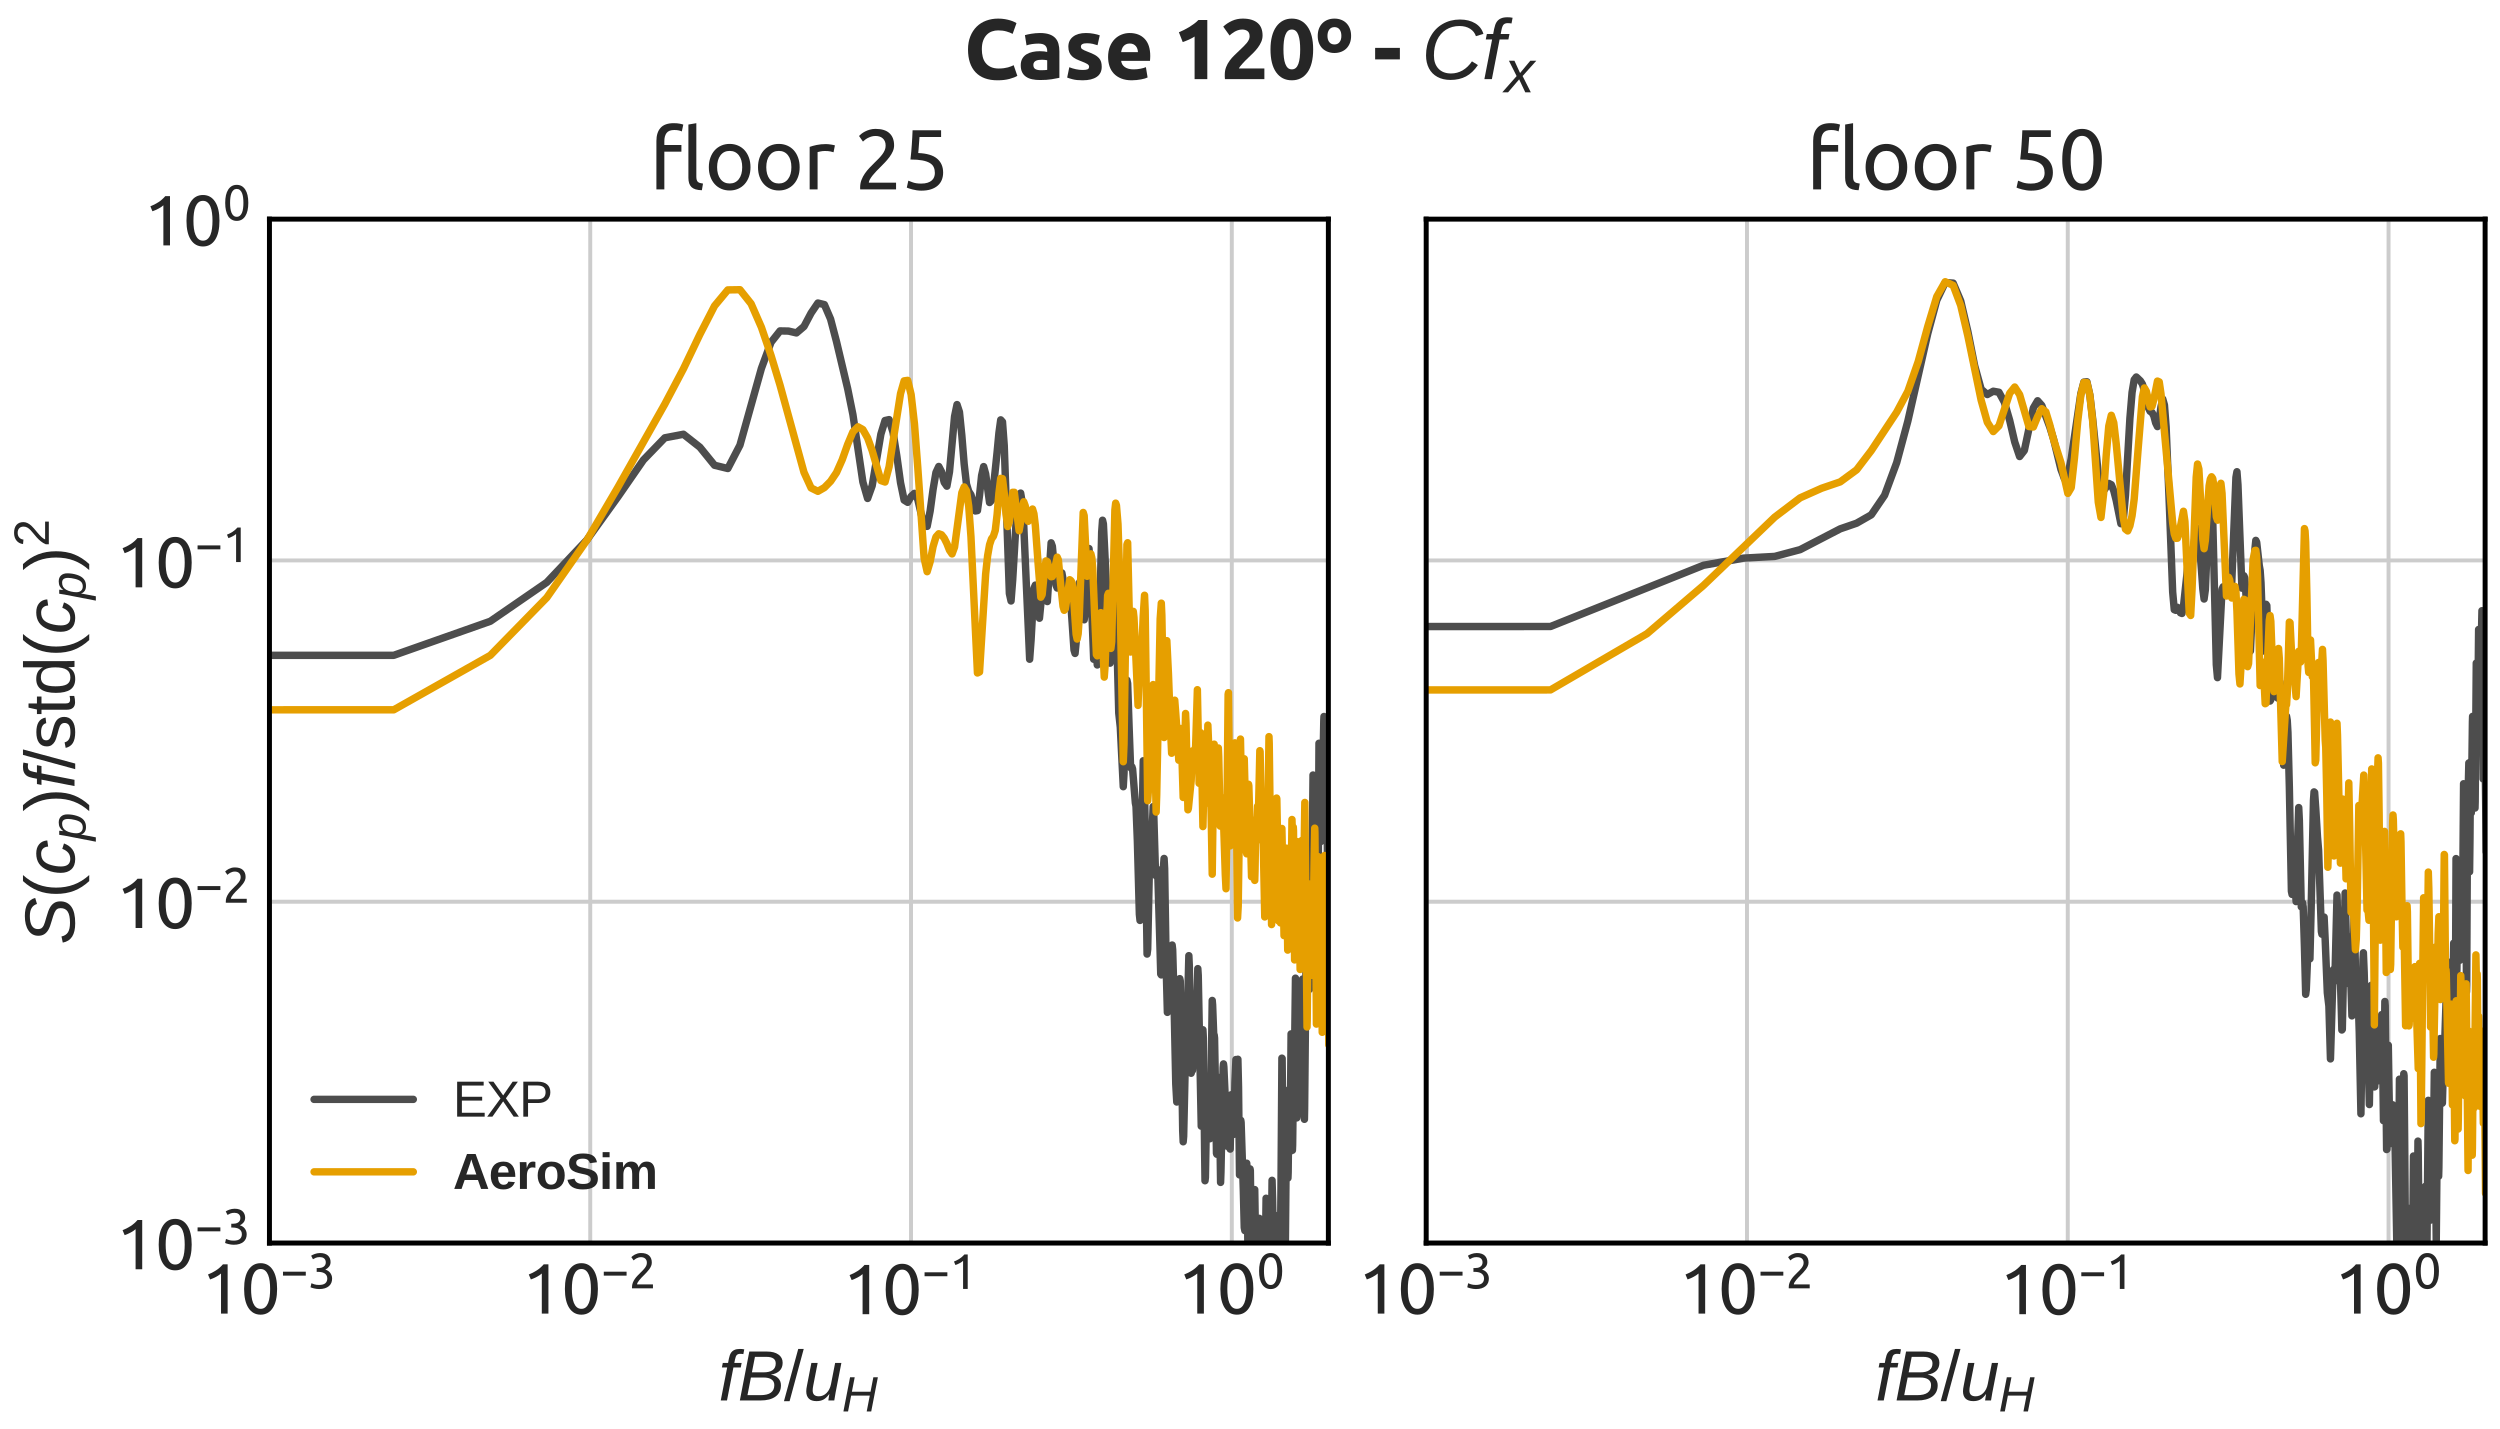<?xml version="1.0" encoding="utf-8" standalone="no"?>
<!DOCTYPE svg PUBLIC "-//W3C//DTD SVG 1.1//EN"
  "http://www.w3.org/Graphics/SVG/1.1/DTD/svg11.dtd">
<svg xmlns:xlink="http://www.w3.org/1999/xlink" width="504pt" height="288pt" viewBox="0 0 504 288" xmlns="http://www.w3.org/2000/svg" version="1.1">
 <defs>
  <style type="text/css">*{stroke-linejoin: round; stroke-linecap: butt}</style>
 </defs>
 <g id="figure_1">
  <g id="patch_1">
   <path d="M 0 288 
L 504 288 
L 504 0 
L 0 0 
z
" style="fill: #ffffff"/>
  </g>
  <g id="axes_1">
   <g id="patch_2">
    <path d="M 54.32 250.594 
L 267.8 250.594 
L 267.8 44.18 
L 54.32 44.18 
z
" style="fill: #ffffff"/>
   </g>
   <g id="matplotlib.axis_1">
    <g id="xtick_1">
     <g id="line2d_1">
      <path d="M 54.32 250.594 
L 54.32 44.18 
" clip-path="url(#pe74d49a39b)" style="fill: none; stroke: #cccccc; stroke-width: 0.8; stroke-linecap: round"/>
     </g>
     <g id="line2d_2"/>
     <g id="text_1">
      <!-- $\mathdefault{10^{-3}}$ -->
      <g style="fill: #262626" transform="translate(40.6 264.957) scale(0.14 -0.14)">
       <defs>
        <path id="Ubuntu-31" d="M 595 3520 
Q 960 3661 1305 3881 
Q 1651 4102 1939 4435 
L 2362 4435 
L 2362 0 
L 1766 0 
L 1766 3610 
Q 1690 3539 1578 3462 
Q 1466 3386 1334 3315 
Q 1203 3245 1059 3181 
Q 915 3117 781 3072 
L 595 3520 
z
" transform="scale(0.016)"/>
        <path id="Ubuntu-30" d="M 320 2221 
Q 320 3334 713 3936 
Q 1107 4538 1805 4538 
Q 2502 4538 2896 3936 
Q 3290 3334 3290 2221 
Q 3290 1107 2896 505 
Q 2502 -96 1805 -96 
Q 1107 -96 713 505 
Q 320 1107 320 2221 
z
M 2662 2221 
Q 2662 2586 2620 2912 
Q 2579 3238 2480 3481 
Q 2381 3725 2214 3869 
Q 2048 4013 1805 4013 
Q 1562 4013 1395 3869 
Q 1229 3725 1129 3481 
Q 1030 3238 988 2912 
Q 947 2586 947 2221 
Q 947 1856 988 1529 
Q 1030 1203 1129 960 
Q 1229 717 1395 573 
Q 1562 429 1805 429 
Q 2048 429 2214 573 
Q 2381 717 2480 960 
Q 2579 1203 2620 1529 
Q 2662 1856 2662 2221 
z
" transform="scale(0.016)"/>
        <path id="Ubuntu-2212" d="M 339 2138 
L 3270 2138 
L 3270 1632 
L 339 1632 
L 339 2138 
z
" transform="scale(0.016)"/>
        <path id="Ubuntu-33" d="M 1446 435 
Q 2016 435 2262 659 
Q 2509 883 2509 1261 
Q 2509 1504 2406 1670 
Q 2304 1837 2137 1936 
Q 1971 2035 1750 2076 
Q 1530 2118 1299 2118 
L 1146 2118 
L 1146 2605 
L 1357 2605 
Q 1517 2605 1686 2637 
Q 1856 2669 1997 2752 
Q 2138 2835 2227 2979 
Q 2317 3123 2317 3341 
Q 2317 3520 2253 3648 
Q 2189 3776 2083 3859 
Q 1978 3942 1840 3977 
Q 1702 4013 1549 4013 
Q 1242 4013 1027 3923 
Q 813 3834 666 3738 
L 435 4192 
Q 512 4243 630 4304 
Q 749 4365 896 4416 
Q 1043 4467 1212 4502 
Q 1382 4538 1568 4538 
Q 1920 4538 2176 4451 
Q 2432 4365 2598 4208 
Q 2765 4051 2848 3836 
Q 2931 3622 2931 3373 
Q 2931 3027 2732 2780 
Q 2534 2534 2253 2406 
Q 2426 2355 2586 2259 
Q 2746 2163 2864 2016 
Q 2982 1869 3056 1677 
Q 3130 1485 3130 1248 
Q 3130 960 3030 713 
Q 2931 467 2723 288 
Q 2515 109 2201 6 
Q 1888 -96 1459 -96 
Q 1293 -96 1117 -70 
Q 941 -45 787 -6 
Q 634 32 518 70 
Q 403 109 352 134 
L 467 653 
Q 576 602 829 518 
Q 1082 435 1446 435 
z
" transform="scale(0.016)"/>
       </defs>
       <use xlink:href="#Ubuntu-31" transform="translate(0 0.966)"/>
       <use xlink:href="#Ubuntu-30" transform="translate(56.4 0.966)"/>
       <use xlink:href="#Ubuntu-2212" transform="translate(113.71 37.366) scale(0.7)"/>
       <use xlink:href="#Ubuntu-33" transform="translate(153.19 37.366) scale(0.7)"/>
      </g>
     </g>
    </g>
    <g id="xtick_2">
     <g id="line2d_3">
      <path d="M 118.991 250.594 
L 118.991 44.18 
" clip-path="url(#pe74d49a39b)" style="fill: none; stroke: #cccccc; stroke-width: 0.8; stroke-linecap: round"/>
     </g>
     <g id="line2d_4"/>
     <g id="text_2">
      <!-- $\mathdefault{10^{-2}}$ -->
      <g style="fill: #262626" transform="translate(105.271 264.957) scale(0.14 -0.14)">
       <defs>
        <path id="Ubuntu-32" d="M 2989 3302 
Q 2989 3072 2896 2857 
Q 2803 2643 2649 2435 
Q 2496 2227 2304 2025 
Q 2112 1824 1920 1632 
Q 1811 1523 1667 1376 
Q 1523 1229 1395 1069 
Q 1267 909 1180 761 
Q 1094 614 1094 506 
L 3136 506 
L 3136 0 
L 448 0 
Q 442 38 442 76 
Q 442 115 442 147 
Q 442 448 541 707 
Q 640 966 800 1196 
Q 960 1427 1158 1632 
Q 1357 1837 1549 2029 
Q 1709 2182 1853 2332 
Q 1997 2483 2109 2633 
Q 2221 2784 2288 2944 
Q 2355 3104 2355 3283 
Q 2355 3475 2294 3609 
Q 2234 3744 2131 3833 
Q 2029 3923 1891 3964 
Q 1754 4006 1600 4006 
Q 1414 4006 1260 3955 
Q 1107 3904 985 3837 
Q 864 3770 781 3696 
Q 698 3622 653 3584 
L 358 4006 
Q 416 4070 531 4163 
Q 646 4256 806 4339 
Q 966 4422 1164 4480 
Q 1363 4538 1594 4538 
Q 2291 4538 2640 4214 
Q 2989 3891 2989 3302 
z
" transform="scale(0.016)"/>
       </defs>
       <use xlink:href="#Ubuntu-31" transform="translate(0 0.966)"/>
       <use xlink:href="#Ubuntu-30" transform="translate(56.4 0.966)"/>
       <use xlink:href="#Ubuntu-2212" transform="translate(113.71 37.366) scale(0.7)"/>
       <use xlink:href="#Ubuntu-32" transform="translate(153.19 37.366) scale(0.7)"/>
      </g>
     </g>
    </g>
    <g id="xtick_3">
     <g id="line2d_5">
      <path d="M 183.661 250.594 
L 183.661 44.18 
" clip-path="url(#pe74d49a39b)" style="fill: none; stroke: #cccccc; stroke-width: 0.8; stroke-linecap: round"/>
     </g>
     <g id="line2d_6"/>
     <g id="text_3">
      <!-- $\mathdefault{10^{-1}}$ -->
      <g style="fill: #262626" transform="translate(169.941 264.957) scale(0.14 -0.14)">
       <use xlink:href="#Ubuntu-31" transform="translate(0 0.092)"/>
       <use xlink:href="#Ubuntu-30" transform="translate(56.4 0.092)"/>
       <use xlink:href="#Ubuntu-2212" transform="translate(113.71 36.492) scale(0.7)"/>
       <use xlink:href="#Ubuntu-31" transform="translate(153.19 36.492) scale(0.7)"/>
      </g>
     </g>
    </g>
    <g id="xtick_4">
     <g id="line2d_7">
      <path d="M 248.332 250.594 
L 248.332 44.18 
" clip-path="url(#pe74d49a39b)" style="fill: none; stroke: #cccccc; stroke-width: 0.8; stroke-linecap: round"/>
     </g>
     <g id="line2d_8"/>
     <g id="text_4">
      <!-- $\mathdefault{10^{0}}$ -->
      <g style="fill: #262626" transform="translate(237.412 264.957) scale(0.14 -0.14)">
       <use xlink:href="#Ubuntu-31" transform="translate(0 0.966)"/>
       <use xlink:href="#Ubuntu-30" transform="translate(56.4 0.966)"/>
       <use xlink:href="#Ubuntu-30" transform="translate(113.71 37.366) scale(0.7)"/>
      </g>
     </g>
    </g>
    <g id="xtick_5">
     <g id="line2d_9"/>
    </g>
    <g id="xtick_6">
     <g id="line2d_10"/>
    </g>
    <g id="xtick_7">
     <g id="line2d_11"/>
    </g>
    <g id="xtick_8">
     <g id="line2d_12"/>
    </g>
    <g id="xtick_9">
     <g id="line2d_13"/>
    </g>
    <g id="xtick_10">
     <g id="line2d_14"/>
    </g>
    <g id="xtick_11">
     <g id="line2d_15"/>
    </g>
    <g id="xtick_12">
     <g id="line2d_16"/>
    </g>
    <g id="xtick_13">
     <g id="line2d_17"/>
    </g>
    <g id="xtick_14">
     <g id="line2d_18"/>
    </g>
    <g id="xtick_15">
     <g id="line2d_19"/>
    </g>
    <g id="xtick_16">
     <g id="line2d_20"/>
    </g>
    <g id="xtick_17">
     <g id="line2d_21"/>
    </g>
    <g id="xtick_18">
     <g id="line2d_22"/>
    </g>
    <g id="xtick_19">
     <g id="line2d_23"/>
    </g>
    <g id="xtick_20">
     <g id="line2d_24"/>
    </g>
    <g id="xtick_21">
     <g id="line2d_25"/>
    </g>
    <g id="xtick_22">
     <g id="line2d_26"/>
    </g>
    <g id="xtick_23">
     <g id="line2d_27"/>
    </g>
    <g id="xtick_24">
     <g id="line2d_28"/>
    </g>
    <g id="xtick_25">
     <g id="line2d_29"/>
    </g>
    <g id="xtick_26">
     <g id="line2d_30"/>
    </g>
    <g id="xtick_27">
     <g id="line2d_31"/>
    </g>
    <g id="xtick_28">
     <g id="line2d_32"/>
    </g>
    <g id="xtick_29">
     <g id="line2d_33"/>
    </g>
    <g id="text_5">
     <!-- $ f B / u_H $ -->
     <g style="fill: #262626" transform="translate(144.82 282.41) scale(0.14 -0.14)">
      <defs>
       <path id="LiberationSans-Italic-66" d="M 1356 2972 
L 778 0 
L 216 0 
L 794 2972 
L 319 2972 
L 400 3381 
L 875 3381 
L 947 3763 
Q 1019 4113 1136 4286 
Q 1253 4459 1447 4548 
Q 1641 4638 1944 4638 
Q 2175 4638 2331 4600 
L 2250 4172 
L 2109 4191 
L 1966 4197 
Q 1769 4197 1664 4095 
Q 1559 3994 1497 3684 
L 1438 3381 
L 2097 3381 
L 2016 2972 
L 1356 2972 
z
" transform="scale(0.016)"/>
       <path id="LiberationSans-Italic-42" d="M 1050 4403 
L 2644 4403 
Q 3297 4403 3673 4133 
Q 4050 3863 4050 3397 
Q 4050 2506 2991 2322 
Q 3422 2250 3659 1995 
Q 3897 1741 3897 1372 
Q 3897 706 3409 353 
Q 2922 0 2056 0 
L 197 0 
L 1050 4403 
z
M 1284 2531 
L 2319 2531 
Q 3428 2531 3428 3338 
Q 3428 3925 2591 3925 
L 1556 3925 
L 1284 2531 
z
M 884 478 
L 2034 478 
Q 2691 478 2995 708 
Q 3300 938 3300 1381 
Q 3300 1716 3051 1891 
Q 2803 2066 2338 2066 
L 1194 2066 
L 884 478 
z
" transform="scale(0.016)"/>
       <path id="LiberationSans-2f" d="M 0 -63 
L 1284 4638 
L 1778 4638 
L 506 -63 
L 0 -63 
z
" transform="scale(0.016)"/>
       <path id="LiberationSans-Italic-75" d="M 1297 3381 
L 903 1366 
Q 847 1091 847 897 
Q 847 375 1406 375 
Q 1800 375 2100 675 
Q 2400 975 2500 1488 
L 2869 3381 
L 3431 3381 
L 2913 722 
Q 2850 425 2791 0 
L 2259 0 
Q 2259 34 2292 242 
Q 2325 450 2347 578 
L 2338 578 
Q 2078 219 1817 80 
Q 1556 -59 1197 -59 
Q 734 -59 501 169 
Q 269 397 269 828 
Q 269 1028 334 1341 
L 731 3381 
L 1297 3381 
z
" transform="scale(0.016)"/>
       <path id="LiberationSans-Italic-48" d="M 3191 0 
L 3588 2041 
L 1191 2041 
L 794 0 
L 197 0 
L 1053 4403 
L 1650 4403 
L 1288 2541 
L 3684 2541 
L 4047 4403 
L 4628 4403 
L 3772 0 
L 3191 0 
z
" transform="scale(0.016)"/>
      </defs>
      <use xlink:href="#LiberationSans-Italic-66" transform="translate(0 0.531)"/>
      <use xlink:href="#LiberationSans-Italic-42" transform="translate(27.783 0.531)"/>
      <use xlink:href="#LiberationSans-2f" transform="translate(94.482 0.531)"/>
      <use xlink:href="#LiberationSans-Italic-75" transform="translate(122.266 0.531)"/>
      <use xlink:href="#LiberationSans-Italic-48" transform="translate(177.881 -15.317) scale(0.7)"/>
     </g>
    </g>
   </g>
   <g id="matplotlib.axis_2">
    <g id="ytick_1">
     <g id="line2d_34">
      <path d="M 54.32 250.594 
L 267.8 250.594 
" clip-path="url(#pe74d49a39b)" style="fill: none; stroke: #cccccc; stroke-width: 0.8; stroke-linecap: round"/>
     </g>
     <g id="line2d_35"/>
     <g id="text_6">
      <!-- $\mathdefault{10^{-3}}$ -->
      <g style="fill: #262626" transform="translate(23.38 256.025) scale(0.14 -0.14)">
       <use xlink:href="#Ubuntu-31" transform="translate(0 0.966)"/>
       <use xlink:href="#Ubuntu-30" transform="translate(56.4 0.966)"/>
       <use xlink:href="#Ubuntu-2212" transform="translate(113.71 37.366) scale(0.7)"/>
       <use xlink:href="#Ubuntu-33" transform="translate(153.19 37.366) scale(0.7)"/>
      </g>
     </g>
    </g>
    <g id="ytick_2">
     <g id="line2d_36">
      <path d="M 54.32 181.789 
L 267.8 181.789 
" clip-path="url(#pe74d49a39b)" style="fill: none; stroke: #cccccc; stroke-width: 0.8; stroke-linecap: round"/>
     </g>
     <g id="line2d_37"/>
     <g id="text_7">
      <!-- $\mathdefault{10^{-2}}$ -->
      <g style="fill: #262626" transform="translate(23.38 187.221) scale(0.14 -0.14)">
       <use xlink:href="#Ubuntu-31" transform="translate(0 0.966)"/>
       <use xlink:href="#Ubuntu-30" transform="translate(56.4 0.966)"/>
       <use xlink:href="#Ubuntu-2212" transform="translate(113.71 37.366) scale(0.7)"/>
       <use xlink:href="#Ubuntu-32" transform="translate(153.19 37.366) scale(0.7)"/>
      </g>
     </g>
    </g>
    <g id="ytick_3">
     <g id="line2d_38">
      <path d="M 54.32 112.985 
L 267.8 112.985 
" clip-path="url(#pe74d49a39b)" style="fill: none; stroke: #cccccc; stroke-width: 0.8; stroke-linecap: round"/>
     </g>
     <g id="line2d_39"/>
     <g id="text_8">
      <!-- $\mathdefault{10^{-1}}$ -->
      <g style="fill: #262626" transform="translate(23.38 118.416) scale(0.14 -0.14)">
       <use xlink:href="#Ubuntu-31" transform="translate(0 0.092)"/>
       <use xlink:href="#Ubuntu-30" transform="translate(56.4 0.092)"/>
       <use xlink:href="#Ubuntu-2212" transform="translate(113.71 36.492) scale(0.7)"/>
       <use xlink:href="#Ubuntu-31" transform="translate(153.19 36.492) scale(0.7)"/>
      </g>
     </g>
    </g>
    <g id="ytick_4">
     <g id="line2d_40">
      <path d="M 54.32 44.18 
L 267.8 44.18 
" clip-path="url(#pe74d49a39b)" style="fill: none; stroke: #cccccc; stroke-width: 0.8; stroke-linecap: round"/>
     </g>
     <g id="line2d_41"/>
     <g id="text_9">
      <!-- $\mathdefault{10^{0}}$ -->
      <g style="fill: #262626" transform="translate(28.98 49.612) scale(0.14 -0.14)">
       <use xlink:href="#Ubuntu-31" transform="translate(0 0.966)"/>
       <use xlink:href="#Ubuntu-30" transform="translate(56.4 0.966)"/>
       <use xlink:href="#Ubuntu-30" transform="translate(113.71 37.366) scale(0.7)"/>
      </g>
     </g>
    </g>
    <g id="ytick_5">
     <g id="line2d_42"/>
    </g>
    <g id="ytick_6">
     <g id="line2d_43"/>
    </g>
    <g id="ytick_7">
     <g id="line2d_44"/>
    </g>
    <g id="ytick_8">
     <g id="line2d_45"/>
    </g>
    <g id="ytick_9">
     <g id="line2d_46"/>
    </g>
    <g id="ytick_10">
     <g id="line2d_47"/>
    </g>
    <g id="ytick_11">
     <g id="line2d_48"/>
    </g>
    <g id="ytick_12">
     <g id="line2d_49"/>
    </g>
    <g id="ytick_13">
     <g id="line2d_50"/>
    </g>
    <g id="ytick_14">
     <g id="line2d_51"/>
    </g>
    <g id="ytick_15">
     <g id="line2d_52"/>
    </g>
    <g id="ytick_16">
     <g id="line2d_53"/>
    </g>
    <g id="ytick_17">
     <g id="line2d_54"/>
    </g>
    <g id="ytick_18">
     <g id="line2d_55"/>
    </g>
    <g id="ytick_19">
     <g id="line2d_56"/>
    </g>
    <g id="ytick_20">
     <g id="line2d_57"/>
    </g>
    <g id="ytick_21">
     <g id="line2d_58"/>
    </g>
    <g id="ytick_22">
     <g id="line2d_59"/>
    </g>
    <g id="ytick_23">
     <g id="line2d_60"/>
    </g>
    <g id="ytick_24">
     <g id="line2d_61"/>
    </g>
    <g id="ytick_25">
     <g id="line2d_62"/>
    </g>
    <g id="ytick_26">
     <g id="line2d_63"/>
    </g>
    <g id="ytick_27">
     <g id="line2d_64"/>
    </g>
    <g id="ytick_28">
     <g id="line2d_65"/>
    </g>
    <g id="text_10">
     <!-- $ S(c_p) f / \mathrm{std}(c_p)^2$ -->
     <g style="fill: #262626" transform="translate(15.04 190.437) rotate(-90) scale(0.14 -0.14)">
      <defs>
       <path id="LiberationSans-Italic-53" d="M 1925 -63 
Q 1147 -63 717 214 
Q 288 491 181 1056 
L 734 1172 
Q 819 769 1109 587 
Q 1400 406 1969 406 
Q 2653 406 2968 611 
Q 3284 816 3284 1238 
Q 3284 1447 3193 1573 
Q 3103 1700 2884 1801 
Q 2666 1903 2131 2053 
Q 1597 2200 1333 2354 
Q 1069 2509 933 2728 
Q 797 2947 797 3253 
Q 797 3822 1276 4145 
Q 1756 4469 2575 4469 
Q 3263 4469 3678 4231 
Q 4094 3994 4200 3538 
L 3659 3378 
Q 3556 3706 3289 3862 
Q 3022 4019 2572 4019 
Q 1397 4019 1397 3281 
Q 1397 3094 1476 2975 
Q 1556 2856 1739 2767 
Q 1922 2678 2466 2531 
Q 3075 2363 3342 2206 
Q 3609 2050 3751 1826 
Q 3894 1603 3894 1275 
Q 3894 631 3409 284 
Q 2925 -63 1925 -63 
z
" transform="scale(0.016)"/>
       <path id="LiberationSans-28" d="M 397 1663 
Q 397 2566 680 3284 
Q 963 4003 1550 4638 
L 2094 4638 
Q 1509 3988 1236 3256 
Q 963 2525 963 1656 
Q 963 791 1233 62 
Q 1503 -666 2094 -1325 
L 1550 -1325 
Q 959 -688 678 32 
Q 397 753 397 1650 
L 397 1663 
z
" transform="scale(0.016)"/>
       <path id="LiberationSans-Italic-63" d="M 1466 381 
Q 2106 381 2369 1100 
L 2856 947 
Q 2478 -63 1453 -63 
Q 853 -63 531 278 
Q 209 619 209 1234 
Q 209 1859 436 2396 
Q 663 2934 1036 3189 
Q 1409 3444 1953 3444 
Q 2481 3444 2789 3178 
Q 3097 2913 3128 2450 
L 2575 2372 
Q 2556 2675 2387 2839 
Q 2219 3003 1934 3003 
Q 1541 3003 1297 2792 
Q 1053 2581 918 2122 
Q 784 1663 784 1216 
Q 784 381 1466 381 
z
" transform="scale(0.016)"/>
       <path id="LiberationSans-Italic-70" d="M 1731 -63 
Q 1347 -63 1105 100 
Q 863 263 763 556 
L 747 556 
Q 747 522 720 353 
Q 694 184 400 -1328 
L -159 -1328 
L 619 2691 
Q 691 3038 728 3381 
L 1250 3381 
Q 1250 3297 1229 3123 
Q 1209 2950 1197 2878 
L 1209 2878 
Q 1438 3175 1691 3309 
Q 1944 3444 2316 3444 
Q 2806 3444 3079 3148 
Q 3353 2853 3353 2338 
Q 3353 1703 3161 1108 
Q 2969 513 2620 225 
Q 2272 -63 1731 -63 
z
M 2153 3009 
Q 1844 3009 1623 2882 
Q 1403 2756 1250 2501 
Q 1097 2247 1009 1864 
Q 922 1481 922 1178 
Q 922 788 1120 570 
Q 1319 353 1672 353 
Q 2059 353 2284 589 
Q 2509 825 2637 1339 
Q 2766 1853 2766 2238 
Q 2766 2622 2619 2815 
Q 2472 3009 2153 3009 
z
" transform="scale(0.016)"/>
       <path id="LiberationSans-29" d="M 1734 1650 
Q 1734 747 1451 28 
Q 1169 -691 581 -1325 
L 38 -1325 
Q 625 -669 897 57 
Q 1169 784 1169 1656 
Q 1169 2528 895 3256 
Q 622 3984 38 4638 
L 581 4638 
Q 1172 4000 1453 3279 
Q 1734 2559 1734 1663 
L 1734 1650 
z
" transform="scale(0.016)"/>
       <path id="LiberationSans-73" d="M 2969 934 
Q 2969 456 2608 196 
Q 2247 -63 1597 -63 
Q 966 -63 623 145 
Q 281 353 178 794 
L 675 891 
Q 747 619 972 492 
Q 1197 366 1597 366 
Q 2025 366 2223 497 
Q 2422 628 2422 891 
Q 2422 1091 2284 1216 
Q 2147 1341 1841 1422 
L 1438 1528 
Q 953 1653 748 1773 
Q 544 1894 428 2066 
Q 313 2238 313 2488 
Q 313 2950 642 3192 
Q 972 3434 1603 3434 
Q 2163 3434 2492 3237 
Q 2822 3041 2909 2606 
L 2403 2544 
Q 2356 2769 2151 2889 
Q 1947 3009 1603 3009 
Q 1222 3009 1040 2893 
Q 859 2778 859 2544 
Q 859 2400 934 2306 
Q 1009 2213 1156 2147 
Q 1303 2081 1775 1966 
Q 2222 1853 2419 1758 
Q 2616 1663 2730 1547 
Q 2844 1431 2906 1279 
Q 2969 1128 2969 934 
z
" transform="scale(0.016)"/>
       <path id="LiberationSans-74" d="M 1731 25 
Q 1453 -50 1163 -50 
Q 488 -50 488 716 
L 488 2972 
L 97 2972 
L 97 3381 
L 509 3381 
L 675 4138 
L 1050 4138 
L 1050 3381 
L 1675 3381 
L 1675 2972 
L 1050 2972 
L 1050 838 
Q 1050 594 1129 495 
Q 1209 397 1406 397 
Q 1519 397 1731 441 
L 1731 25 
z
" transform="scale(0.016)"/>
       <path id="LiberationSans-64" d="M 2566 544 
Q 2409 219 2151 78 
Q 1894 -63 1513 -63 
Q 872 -63 570 368 
Q 269 800 269 1675 
Q 269 3444 1513 3444 
Q 1897 3444 2153 3303 
Q 2409 3163 2566 2856 
L 2572 2856 
L 2566 3234 
L 2566 4638 
L 3128 4638 
L 3128 697 
Q 3128 169 3147 0 
L 2609 0 
Q 2600 50 2589 231 
Q 2578 413 2578 544 
L 2566 544 
z
M 859 1694 
Q 859 984 1046 678 
Q 1234 372 1656 372 
Q 2134 372 2350 703 
Q 2566 1034 2566 1731 
Q 2566 2403 2350 2715 
Q 2134 3028 1663 3028 
Q 1238 3028 1048 2714 
Q 859 2400 859 1694 
z
" transform="scale(0.016)"/>
       <path id="LiberationSans-32" d="M 322 0 
L 322 397 
Q 481 763 711 1042 
Q 941 1322 1194 1548 
Q 1447 1775 1695 1969 
Q 1944 2163 2144 2356 
Q 2344 2550 2467 2762 
Q 2591 2975 2591 3244 
Q 2591 3606 2378 3806 
Q 2166 4006 1788 4006 
Q 1428 4006 1195 3811 
Q 963 3616 922 3263 
L 347 3316 
Q 409 3844 795 4156 
Q 1181 4469 1788 4469 
Q 2453 4469 2811 4155 
Q 3169 3841 3169 3263 
Q 3169 3006 3051 2753 
Q 2934 2500 2703 2247 
Q 2472 1994 1819 1463 
Q 1459 1169 1246 933 
Q 1034 697 941 478 
L 3238 478 
L 3238 0 
L 322 0 
z
" transform="scale(0.016)"/>
      </defs>
      <use xlink:href="#LiberationSans-Italic-53" transform="translate(0 0.141)"/>
      <use xlink:href="#LiberationSans-28" transform="translate(66.699 0.141)"/>
      <use xlink:href="#LiberationSans-Italic-63" transform="translate(100 0.141)"/>
      <use xlink:href="#LiberationSans-Italic-70" transform="translate(150 -15.708) scale(0.7)"/>
      <use xlink:href="#LiberationSans-29" transform="translate(191.572 0.141)"/>
      <use xlink:href="#LiberationSans-Italic-66" transform="translate(224.873 0.141)"/>
      <use xlink:href="#LiberationSans-2f" transform="translate(252.656 0.141)"/>
      <use xlink:href="#LiberationSans-73" transform="translate(280.439 0.141)"/>
      <use xlink:href="#LiberationSans-74" transform="translate(330.439 0.141)"/>
      <use xlink:href="#LiberationSans-64" transform="translate(358.222 0.141)"/>
      <use xlink:href="#LiberationSans-28" transform="translate(413.838 0.141)"/>
      <use xlink:href="#LiberationSans-Italic-63" transform="translate(447.138 0.141)"/>
      <use xlink:href="#LiberationSans-Italic-70" transform="translate(497.138 -15.708) scale(0.7)"/>
      <use xlink:href="#LiberationSans-29" transform="translate(538.711 0.141)"/>
      <use xlink:href="#LiberationSans-32" transform="translate(572.936 37.12) scale(0.7)"/>
     </g>
    </g>
   </g>
   <g id="line2d_66">
    <path d="M -1 132.117 
L 79.381 132.112 
L 98.849 125.246 
L 110.237 117.402 
L 118.317 108.853 
L 124.584 100.141 
L 129.705 92.739 
L 134.034 88.262 
L 137.785 87.545 
L 141.093 90.153 
L 144.052 93.798 
L 146.729 94.451 
L 149.173 89.743 
L 153.502 74.261 
L 155.44 69 
L 157.252 66.713 
L 158.955 66.744 
L 160.56 67.117 
L 162.079 65.823 
L 163.52 63.11 
L 164.89 61.09 
L 166.197 61.411 
L 167.445 64.324 
L 168.64 68.884 
L 170.888 78.351 
L 171.948 83.591 
L 173.955 97.167 
L 174.908 100.485 
L 175.828 97.927 
L 177.584 87.529 
L 178.423 84.778 
L 179.237 84.595 
L 180.028 87.121 
L 180.798 91.91 
L 181.547 97.314 
L 182.276 100.825 
L 182.987 101.269 
L 183.681 100.076 
L 184.358 99.461 
L 185.019 100.681 
L 186.295 106.097 
L 186.913 106.111 
L 187.517 103.02 
L 188.108 98.667 
L 188.687 95.255 
L 189.255 94.042 
L 189.811 95.104 
L 190.356 97.25 
L 190.891 98.014 
L 191.416 95.124 
L 192.438 83.96 
L 192.935 81.566 
L 193.423 83.06 
L 193.903 87.767 
L 194.375 93.53 
L 194.84 97.575 
L 195.296 99.07 
L 195.746 99.759 
L 196.623 103.012 
L 197.052 102.937 
L 197.475 99.838 
L 197.891 95.868 
L 198.301 94.067 
L 198.705 95.534 
L 199.496 101.309 
L 199.883 100.893 
L 200.266 98.367 
L 201.015 91.167 
L 201.382 87.291 
L 201.744 84.645 
L 202.102 85.042 
L 202.455 89.812 
L 203.489 119.65 
L 203.826 121.154 
L 204.158 116.925 
L 204.811 105.835 
L 205.132 101.969 
L 205.449 99.774 
L 205.763 99.406 
L 206.074 101.243 
L 206.381 105.824 
L 207.576 132.902 
L 207.867 128.994 
L 208.44 118.634 
L 208.722 117.956 
L 209.553 124.636 
L 210.359 116.399 
L 210.623 117.797 
L 210.884 120.674 
L 211.143 121.271 
L 211.905 109.435 
L 212.155 110.128 
L 212.891 117.988 
L 213.132 118.55 
L 213.371 117.927 
L 213.843 115.388 
L 214.076 115.506 
L 214.537 118.044 
L 214.99 120.118 
L 215.213 120.005 
L 215.435 119.503 
L 215.656 119.794 
L 215.874 121.641 
L 216.52 131.037 
L 216.732 131.731 
L 216.942 129.587 
L 217.564 117.546 
L 217.768 117.221 
L 218.173 122.01 
L 218.372 124.273 
L 218.571 124.949 
L 218.768 123.383 
L 219.351 111.217 
L 219.543 110.588 
L 219.733 113.283 
L 220.482 132.905 
L 220.849 130.863 
L 221.031 132.016 
L 221.212 134.056 
L 221.391 133.836 
L 221.57 128.931 
L 222.098 107.268 
L 222.272 104.881 
L 222.445 105.623 
L 223.126 119.503 
L 223.626 133.38 
L 223.79 133.692 
L 224.759 117.395 
L 224.917 118.744 
L 225.231 131.878 
L 225.541 143.741 
L 225.848 146.571 
L 226.452 158.601 
L 226.601 155.871 
L 227.19 137.12 
L 227.335 137.794 
L 227.623 146.442 
L 227.908 154.184 
L 228.049 154.881 
L 228.19 154.59 
L 228.33 155.031 
L 228.884 161.847 
L 229.02 162.567 
L 229.292 169.565 
L 229.694 184.309 
L 229.827 185.559 
L 229.959 181.977 
L 230.481 153.369 
L 230.611 154.108 
L 230.867 166.284 
L 231.247 192.337 
L 231.373 191.359 
L 231.747 173.663 
L 231.87 172.846 
L 231.993 172.892 
L 232.116 171.181 
L 232.48 162.606 
L 232.6 164.16 
L 232.958 176.255 
L 233.076 176.577 
L 233.311 175.259 
L 233.428 176.8 
L 233.775 188.295 
L 234.004 196.37 
L 234.118 196.542 
L 234.345 185.406 
L 234.57 174.448 
L 234.681 173.067 
L 234.792 175.115 
L 235.124 195.906 
L 235.342 204.092 
L 235.559 198.557 
L 235.774 193.387 
L 236.2 190.68 
L 236.305 190.521 
L 236.41 191.449 
L 236.619 198.845 
L 237.032 218.511 
L 237.236 222.164 
L 237.338 220.925 
L 237.84 197.296 
L 237.94 197.759 
L 238.137 208.593 
L 238.432 228.034 
L 238.529 230.183 
L 238.626 229.085 
L 239.106 207.422 
L 239.296 208.085 
L 239.484 200.108 
L 239.672 192.663 
L 239.765 194.693 
L 240.134 216.369 
L 240.317 215.722 
L 240.408 215.789 
L 240.499 214.585 
L 240.859 204.553 
L 241.126 207.762 
L 241.478 195.276 
L 241.566 196.621 
L 242.17 227.033 
L 242.509 207.602 
L 242.593 209.267 
L 242.845 231.863 
L 242.928 238.037 
L 243.011 237.372 
L 243.34 218.592 
L 243.422 218.998 
L 243.666 224.509 
L 243.908 229.577 
L 244.068 223.46 
L 244.385 201.693 
L 244.464 202.59 
L 244.699 208.992 
L 244.777 208.642 
L 244.854 209.288 
L 245.009 217.766 
L 245.24 232.55 
L 245.316 232.697 
L 245.392 232.055 
L 245.544 225.731 
L 245.695 217.219 
L 245.77 217.766 
L 246.069 238.372 
L 246.143 236.279 
L 246.584 215.22 
L 246.657 214.484 
L 246.73 215.1 
L 247.019 221.475 
L 247.091 221.185 
L 247.162 221.915 
L 247.447 231.102 
L 247.517 230.015 
L 247.798 223.147 
L 248.007 231.654 
L 248.214 220.701 
L 248.283 221.062 
L 248.556 228.19 
L 248.692 228.703 
L 248.76 228.324 
L 248.961 218.193 
L 249.162 213.605 
L 249.361 215.685 
L 249.558 213.548 
L 249.689 219.169 
L 249.884 236.858 
L 249.949 236.706 
L 250.143 225.853 
L 250.207 226.284 
L 250.652 239.907 
L 250.841 247.479 
L 250.966 248.094 
L 251.028 247.424 
L 251.338 234.504 
L 251.4 235.247 
L 251.583 252.311 
L 251.644 256.48 
L 251.705 255.236 
L 252.008 235.65 
L 252.068 235.977 
L 252.187 245.09 
L 252.307 256.627 
L 252.366 254.395 
L 252.544 243.167 
L 252.72 249.938 
L 252.954 239.821 
L 253.07 247.314 
L 253.3 272.305 
L 253.358 272.013 
L 253.7 251.044 
L 253.869 245.617 
L 253.925 245.68 
L 254.149 258.609 
L 254.205 257.593 
L 254.481 247.226 
L 254.536 248.191 
L 254.81 270.613 
L 254.864 268.899 
L 255.027 258.11 
L 255.242 241.567 
L 255.825 272.028 
L 255.878 270.81 
L 256.139 254.351 
L 256.242 255.823 
L 256.448 237.954 
L 256.551 241.756 
L 256.755 252.838 
L 256.957 244.937 
L 257.308 262.264 
L 257.358 262.257 
L 257.457 259.831 
L 257.655 247.257 
L 257.704 248.47 
L 257.851 253.837 
L 257.997 248.375 
L 258.045 248.934 
L 258.142 250.184 
L 258.239 240.425 
L 258.431 213.326 
L 258.478 213.377 
L 258.574 223.884 
L 258.811 263.847 
L 258.858 262.435 
L 259.139 249.887 
L 259.372 224.805 
L 259.648 237.494 
L 259.694 236.359 
L 259.876 219.642 
L 259.922 219.962 
L 260.057 232.16 
L 260.102 228.901 
L 260.282 208.434 
L 260.372 213.873 
L 260.55 231.897 
L 260.594 230.816 
L 260.815 213.381 
L 260.859 213.87 
L 260.946 215.254 
L 261.164 197.201 
L 261.251 202.099 
L 261.423 225.368 
L 261.466 225.117 
L 261.552 217.411 
L 261.723 203.369 
L 261.765 203.13 
L 261.85 200.716 
L 261.892 200.909 
L 262.145 209.528 
L 262.187 209.143 
L 262.354 203.484 
L 262.396 204.962 
L 262.437 206.154 
L 262.479 205.127 
L 262.603 197.386 
L 262.644 197.394 
L 262.726 202.54 
L 262.971 225.654 
L 263.012 223.431 
L 263.496 172.95 
L 263.535 173.061 
L 264.01 199.432 
L 264.049 198.47 
L 264.167 186.001 
L 264.206 187.463 
L 264.283 195.153 
L 264.322 194.368 
L 264.707 156.245 
L 264.746 159.452 
L 264.86 176.707 
L 264.898 175.179 
L 264.974 173.066 
L 265.012 174.168 
L 265.05 174.034 
L 265.238 158.269 
L 265.313 160.835 
L 265.463 169.767 
L 265.537 168.81 
L 265.685 183.601 
L 265.759 175.508 
L 265.906 149.843 
L 265.943 150.047 
L 265.979 151.069 
L 266.052 150.113 
L 266.089 150.126 
L 266.198 163.795 
L 266.27 169.658 
L 266.306 167.869 
L 266.487 157.05 
L 266.523 157.951 
L 266.558 159.546 
L 266.594 159.515 
L 266.879 145.126 
L 266.914 144.446 
L 267.055 156.558 
L 267.126 152.912 
L 267.231 148.019 
L 267.266 149.334 
L 267.336 151.346 
L 267.37 150.193 
L 267.405 149.147 
L 267.44 149.956 
L 267.648 177.484 
L 267.751 173.171 
L 267.819 170.037 
L 267.854 170.422 
L 267.922 172.94 
L 267.956 171.467 
L 268.194 141.689 
L 268.227 141.998 
L 268.328 154.92 
L 268.396 162.337 
L 268.429 161.064 
L 268.729 138.647 
L 268.861 144.501 
L 268.927 142.671 
L 268.993 145.027 
L 269.19 159.988 
L 269.222 158.721 
L 269.482 124.791 
L 269.514 125.538 
L 269.675 147.001 
L 269.803 144.996 
L 269.898 136.539 
L 269.962 138.786 
L 270.057 144.81 
L 270.088 143.012 
L 270.403 122.33 
L 270.496 131.877 
L 270.651 146.252 
L 270.682 145.092 
L 270.959 113.508 
L 271.021 120.663 
L 271.234 143.142 
L 271.264 144.38 
L 271.294 143.117 
L 271.565 129.28 
L 271.595 129.664 
L 271.715 150.393 
L 271.774 141.746 
L 271.864 127.847 
L 271.893 129.896 
L 271.952 135.608 
L 271.982 133.32 
L 272.041 126.743 
L 272.07 128.425 
L 272.305 152.737 
L 272.334 152.568 
L 272.682 124.413 
L 272.768 138.698 
L 272.826 147.309 
L 272.883 142.385 
L 273.025 124.174 
L 273.082 128.27 
L 273.139 134.925 
L 273.196 129.07 
L 273.252 125.162 
L 273.28 127.625 
L 273.393 143 
L 273.421 140.931 
L 273.617 108.2 
L 273.645 110.952 
L 273.728 126.243 
L 273.783 122.665 
L 273.839 116.907 
L 273.894 121.901 
L 273.949 129.734 
L 274.004 125.316 
L 274.059 121.475 
L 274.059 121.475 
" clip-path="url(#pe74d49a39b)" style="fill: none; stroke: #4d4d4d; stroke-width: 1.5; stroke-linecap: round"/>
   </g>
   <g id="line2d_67">
    <path d="M -1 143.107 
L 79.382 143.097 
L 98.849 132.12 
L 110.237 120.478 
L 118.317 108.904 
L 124.584 98.204 
L 134.035 81.447 
L 137.785 74.338 
L 141.093 67.426 
L 144.052 61.67 
L 146.729 58.446 
L 149.173 58.406 
L 151.421 61.233 
L 153.502 65.987 
L 155.44 71.664 
L 157.253 77.64 
L 162.079 95.213 
L 163.52 98.371 
L 164.89 99.051 
L 166.197 98.301 
L 167.445 97.033 
L 168.641 95.266 
L 169.787 92.683 
L 170.889 89.587 
L 171.949 87.061 
L 172.97 86.045 
L 173.956 86.609 
L 174.908 88.286 
L 175.829 90.837 
L 177.585 96.884 
L 178.423 97.174 
L 179.237 94.114 
L 181.547 79.342 
L 182.277 76.782 
L 182.988 76.684 
L 183.681 79.53 
L 184.358 85.475 
L 185.019 94.174 
L 186.296 112.479 
L 186.913 115.25 
L 187.517 113.233 
L 188.108 110.181 
L 188.687 108.249 
L 189.255 107.607 
L 189.811 107.806 
L 190.356 108.498 
L 190.891 109.577 
L 191.416 110.915 
L 191.932 111.671 
L 192.438 110.296 
L 193.904 99.332 
L 194.376 98.168 
L 194.84 98.94 
L 195.297 102.088 
L 195.746 108.219 
L 197.052 135.672 
L 197.475 135.46 
L 198.705 115.719 
L 199.103 112.042 
L 199.496 109.81 
L 199.884 108.638 
L 200.266 108.111 
L 200.643 106.941 
L 201.015 103.754 
L 201.382 99.412 
L 201.744 96.445 
L 202.102 96.497 
L 202.455 99.451 
L 202.804 103.598 
L 203.149 106.147 
L 203.489 105.181 
L 204.158 99.247 
L 204.487 99.248 
L 205.45 106.993 
L 205.764 105.218 
L 206.074 102.463 
L 206.381 101.156 
L 206.684 101.977 
L 207.282 105.096 
L 207.576 104.566 
L 207.867 103.215 
L 208.155 102.621 
L 208.44 103.573 
L 208.723 105.939 
L 209.279 113.57 
L 209.824 120.394 
L 210.093 119.889 
L 210.623 114.489 
L 210.884 113.078 
L 211.143 113.217 
L 211.906 116.28 
L 212.155 116.222 
L 212.403 115.664 
L 213.132 112.321 
L 213.371 112.881 
L 213.843 117.988 
L 214.308 122.242 
L 214.537 123.035 
L 214.764 122.746 
L 215.656 116.874 
L 215.875 117.036 
L 216.091 117.372 
L 216.307 118.512 
L 216.732 124.882 
L 216.943 127.875 
L 217.151 128.827 
L 217.359 127.761 
L 217.564 124.638 
L 218.373 103.314 
L 218.571 103.965 
L 219.158 116.184 
L 219.351 115.525 
L 219.734 111.888 
L 219.923 111.659 
L 220.111 112.46 
L 220.297 114.582 
L 220.667 123.727 
L 221.032 131.966 
L 221.212 132.222 
L 221.57 126.723 
L 221.747 124.006 
L 221.923 123.515 
L 222.098 125.827 
L 222.617 136.503 
L 222.788 134.212 
L 223.294 120.032 
L 223.46 119.606 
L 223.626 122.196 
L 223.954 130.724 
L 224.117 129.386 
L 224.759 102.813 
L 224.917 101.436 
L 225.075 101.883 
L 225.387 105.646 
L 225.696 115.045 
L 226.453 153.566 
L 226.602 150.005 
L 227.19 109.772 
L 227.335 109.418 
L 227.623 121.947 
L 227.908 131.452 
L 228.47 123.249 
L 228.609 124.5 
L 228.884 130.085 
L 229.427 142.204 
L 229.694 134.837 
L 229.959 129.421 
L 230.222 130.157 
L 230.482 124.036 
L 230.739 120.005 
L 230.867 123.094 
L 231.122 141.921 
L 231.373 161.428 
L 231.499 159.628 
L 231.871 142.433 
L 232.116 140.295 
L 232.48 138.009 
L 232.6 140.71 
L 233.076 163.71 
L 233.194 160.238 
L 233.89 124.779 
L 234.119 121.595 
L 234.232 124.032 
L 234.681 148.682 
L 234.793 147.426 
L 235.233 129.159 
L 235.559 135.84 
L 235.988 147.3 
L 236.2 151.853 
L 236.41 147.327 
L 236.723 141.311 
L 236.827 141.161 
L 237.032 143.833 
L 237.338 148.053 
L 237.641 153.256 
L 237.741 152.569 
L 238.039 146.863 
L 238.138 148.004 
L 238.529 160.77 
L 238.626 159.32 
L 239.011 143.836 
L 239.106 145.856 
L 239.485 163.257 
L 239.578 162.967 
L 240.135 157.422 
L 240.409 151.375 
L 240.68 153.269 
L 241.038 150.434 
L 241.391 139.045 
L 241.566 147.889 
L 241.74 157.915 
L 241.826 156.869 
L 242.085 147.728 
L 242.17 149.483 
L 242.509 166.638 
L 242.845 152.488 
L 243.094 161.968 
L 243.176 160.238 
L 243.504 146.185 
L 243.666 150.16 
L 243.908 156.589 
L 243.988 157.099 
L 244.068 158.718 
L 244.385 176.236 
L 244.543 164.416 
L 244.777 150.025 
L 244.932 154.826 
L 245.086 158.363 
L 245.163 158.805 
L 245.316 161.075 
L 245.393 159.805 
L 245.62 150.795 
L 245.695 152.582 
L 245.995 166.546 
L 246.144 162.696 
L 246.218 162.7 
L 246.291 163.073 
L 246.438 160.836 
L 246.512 160.891 
L 247.019 176.364 
L 247.162 179.169 
L 247.305 168.864 
L 247.588 139.992 
L 247.658 139.646 
L 247.798 152.07 
L 248.007 170.529 
L 248.283 155.372 
L 248.557 158.091 
L 248.692 154.975 
L 248.895 150.179 
L 248.962 149.757 
L 249.029 149.907 
L 249.162 154.232 
L 249.493 185.067 
L 249.624 182.681 
L 249.82 169.337 
L 250.079 148.995 
L 250.207 155.519 
L 250.399 171.333 
L 250.526 166.238 
L 250.841 152.972 
L 251.215 167.517 
L 251.338 172.132 
L 251.461 166.714 
L 251.705 158.113 
L 251.766 158.459 
L 252.188 172.405 
L 252.307 176.762 
L 252.426 171.435 
L 252.544 166.521 
L 252.603 166.756 
L 252.837 171.028 
L 252.954 177.491 
L 253.012 175.532 
L 253.186 165.2 
L 253.358 169.499 
L 253.53 162.514 
L 253.586 162.62 
L 253.7 163.972 
L 253.982 151.337 
L 254.038 151.526 
L 254.149 157.261 
L 254.316 165.73 
L 254.427 160.759 
L 254.482 160.774 
L 254.973 184.855 
L 255.027 180.779 
L 255.135 173.69 
L 255.189 174.984 
L 255.349 183.78 
L 255.826 148.505 
L 255.878 149.91 
L 256.346 186.393 
L 256.397 185.323 
L 256.653 170.701 
L 256.704 170.953 
L 256.755 170.733 
L 256.958 163.186 
L 257.008 163.453 
L 257.159 174.021 
L 257.209 172.653 
L 257.358 160.891 
L 257.408 161.037 
L 257.556 169.075 
L 257.753 185.654 
L 257.9 172.542 
L 257.948 172.684 
L 258.142 186.055 
L 258.191 183.273 
L 258.431 167.02 
L 258.811 186.076 
L 258.858 188.622 
L 258.905 187.368 
L 258.999 181.62 
L 259.046 181.839 
L 259.14 183.971 
L 259.326 170.986 
L 259.372 173.814 
L 259.602 191.541 
L 260.103 171.052 
L 260.148 171.904 
L 260.282 179.915 
L 260.461 165.214 
L 260.506 166.674 
L 260.594 172.083 
L 260.639 171.154 
L 260.727 166.746 
L 260.771 167.502 
L 260.99 193.521 
L 261.077 188.801 
L 261.251 178.136 
L 261.381 182.079 
L 261.552 169.674 
L 261.595 172.005 
L 261.893 192.135 
L 261.977 188.801 
L 262.019 190.052 
L 262.103 195.443 
L 262.145 193.505 
L 262.396 170.356 
L 262.479 169.413 
L 262.52 170.051 
L 262.644 181.658 
L 262.726 185.757 
L 262.767 183.873 
L 262.931 169.916 
L 263.053 161.77 
L 263.174 173.075 
L 263.496 207.04 
L 263.536 205.67 
L 263.774 178.166 
L 263.814 178.24 
L 263.971 187.605 
L 264.089 195.985 
L 264.128 192.414 
L 264.284 181.476 
L 264.361 184.093 
L 264.516 196.623 
L 264.554 195.687 
L 264.822 181.08 
L 264.936 173.075 
L 265.05 166.958 
L 265.088 167.784 
L 265.238 185.285 
L 265.388 206.461 
L 265.426 203.557 
L 265.685 176.101 
L 265.759 172.703 
L 265.87 192.901 
L 265.943 202.208 
L 265.98 200.986 
L 266.271 180.176 
L 266.307 182.137 
L 266.559 208.111 
L 266.594 208.097 
L 266.844 194.955 
L 267.021 172.466 
L 267.056 174.669 
L 267.231 205.236 
L 267.301 194.467 
L 267.475 175.118 
L 267.544 175.248 
L 267.613 178.882 
L 267.888 210.65 
L 267.922 206.31 
L 268.058 183.964 
L 268.092 184.195 
L 268.228 203.012 
L 268.329 207.994 
L 268.362 206.467 
L 268.53 181.22 
L 268.596 186.201 
L 268.763 214.398 
L 268.796 213.439 
L 269.026 198.4 
L 269.125 207.355 
L 269.19 210.999 
L 269.255 209.49 
L 269.32 204.851 
L 269.417 187.8 
L 269.45 189.246 
L 269.579 206.886 
L 269.611 203.179 
L 269.835 162.769 
L 269.899 167.275 
L 269.962 176.597 
L 270.025 172.544 
L 270.089 167.649 
L 270.12 169.092 
L 270.246 196.356 
L 270.309 205.028 
L 270.34 202.636 
L 270.465 188.309 
L 270.528 190.52 
L 270.559 190.68 
L 270.683 170.892 
L 270.744 178.909 
L 270.898 208.196 
L 270.929 205.718 
L 271.051 178.735 
L 271.112 181.778 
L 271.204 193.825 
L 271.264 189.579 
L 271.355 178.408 
L 271.415 181.99 
L 271.685 205.736 
L 271.893 196.833 
L 271.923 197.67 
L 272.217 220.513 
L 272.247 217.994 
L 272.334 208.371 
L 272.393 211.563 
L 272.422 214.075 
L 272.451 213.821 
L 272.625 180.135 
L 272.682 186.953 
L 272.768 200.172 
L 272.826 195.333 
L 272.854 194.72 
L 272.94 206.085 
L 273.026 218.222 
L 273.083 213.559 
L 273.139 209.959 
L 273.168 211.464 
L 273.252 219.63 
L 273.281 215.846 
L 273.393 195.036 
L 273.449 201.454 
L 273.533 217.662 
L 273.589 213.461 
L 273.756 184.909 
L 273.811 187.843 
L 273.977 216.023 
L 274.032 203.011 
L 274.087 196.77 
L 274.142 200.18 
L 274.169 199.769 
L 274.251 193.145 
L 274.278 196.044 
L 274.359 206.036 
L 274.414 204.294 
L 274.495 201.905 
L 274.522 202.962 
L 274.71 217.017 
L 274.764 211.082 
L 274.844 205.256 
L 274.897 205.259 
L 274.977 202.998 
L 275.083 194.134 
L 275.109 195.897 
L 275.215 215.852 
L 275.241 211.378 
L 275.32 191.681 
L 275.372 196.597 
L 275.581 214.15 
L 275.607 213.942 
L 275.685 204.968 
L 275.736 209.011 
L 275.814 218.62 
L 275.839 215.274 
L 275.917 204.012 
L 275.942 206.973 
L 276.019 225.609 
L 276.096 221.828 
L 276.147 220.227 
L 276.4 195.913 
L 276.451 204.323 
L 276.526 220.288 
L 276.576 210.1 
L 276.651 199.214 
L 276.726 201.124 
L 276.776 206.62 
L 276.876 233.006 
L 276.925 224.6 
L 277.073 204.881 
L 277.098 206.733 
L 277.172 215.97 
L 277.196 212.176 
L 277.27 203.498 
L 277.294 205.83 
L 277.392 221.301 
L 277.44 216.432 
L 277.513 202.243 
L 277.562 206.903 
L 277.634 219.301 
L 277.683 212.397 
L 277.731 209.239 
L 277.755 211.728 
L 277.851 229.116 
L 277.899 223.861 
L 277.994 212.171 
L 278.042 213.578 
L 278.161 232.98 
L 278.232 225.1 
L 278.467 212.232 
L 278.491 213.97 
L 278.537 220.802 
L 278.584 216.582 
L 278.654 207.279 
L 278.701 210.528 
L 278.77 220.405 
L 278.793 215.946 
L 278.863 198.082 
L 278.909 202.171 
L 279.047 219.176 
L 279.07 216.425 
L 279.162 195.341 
L 279.207 199.176 
L 279.57 254.617 
L 279.817 205.914 
L 279.862 209.901 
L 279.996 229.972 
L 280.018 227.57 
L 280.128 203.141 
L 280.173 210.05 
L 280.392 243.77 
L 280.502 251.869 
L 280.523 250.279 
L 280.567 246.008 
L 280.632 249.476 
L 280.675 247.887 
L 280.891 238.191 
L 280.934 241.294 
L 280.956 243.525 
L 281.02 239.263 
L 281.042 238.708 
L 281.063 239.796 
L 281.127 246.032 
L 281.17 242.181 
L 281.318 215.673 
L 281.361 220.076 
L 281.403 228.411 
L 281.445 222.192 
L 281.508 210.992 
L 281.55 221.978 
L 281.634 245.921 
L 281.676 241.456 
L 281.76 227.423 
L 281.801 231.879 
L 281.843 235.692 
L 281.864 232.248 
L 281.926 219.131 
L 281.988 228.296 
L 282.091 241.468 
L 282.132 237.461 
L 282.337 206.127 
L 282.378 214.306 
L 282.46 230.031 
L 282.521 229.345 
L 282.541 229.398 
L 282.602 236.031 
L 282.642 240.255 
L 282.683 234.813 
L 282.743 227.94 
L 282.783 235.032 
L 282.864 250.031 
L 282.904 243.78 
L 283.043 223.265 
L 283.103 228.887 
L 283.182 242.625 
L 283.242 233.3 
L 283.262 230.633 
L 283.301 235.204 
L 283.36 246.94 
L 283.419 238.965 
L 283.439 238.613 
L 283.459 239.583 
L 283.537 245.686 
L 283.596 243.434 
L 283.635 241.716 
L 283.654 242.629 
L 283.732 253.868 
L 283.751 249.176 
L 283.926 222.72 
L 283.945 220.829 
L 283.984 225.014 
L 284.041 238.835 
L 284.099 232.099 
L 284.271 221.059 
L 284.309 224.531 
L 284.366 232.752 
L 284.404 226.753 
L 284.442 219.729 
L 284.499 229.645 
L 284.537 235.26 
L 284.574 224.594 
L 284.631 215.953 
L 284.669 224.723 
L 284.725 251.129 
L 284.781 235.379 
L 284.819 225.21 
L 284.875 233.75 
L 284.949 240.546 
L 284.968 238.653 
L 285.042 218.541 
L 285.079 227.255 
L 285.227 242.47 
L 285.392 254.566 
L 285.411 254.452 
L 285.557 224.187 
L 285.611 236.269 
L 285.666 249.707 
L 285.702 238.753 
L 285.756 223.425 
L 285.811 235.932 
L 285.883 269.115 
L 285.955 258.901 
L 286.026 240.99 
L 286.062 234.048 
L 286.116 242.142 
L 286.223 253.228 
L 286.241 251.618 
L 286.312 235.45 
L 286.347 246.644 
L 286.382 261.588 
L 286.435 246.077 
L 286.506 228.89 
L 286.559 236.572 
L 286.629 258.488 
L 286.664 243.794 
L 286.716 227.724 
L 286.786 237.183 
L 286.856 247.176 
L 286.908 265.06 
L 286.977 251.919 
L 286.995 250.745 
L 287.029 253.08 
L 287.081 258.399 
L 287.098 255.729 
L 287.184 227.98 
L 287.236 239.844 
L 287.304 259.396 
L 287.373 251.64 
L 287.441 239.383 
L 287.492 248.925 
L 287.577 265.463 
L 287.678 261.763 
L 287.78 267.372 
L 287.796 265.925 
L 287.847 258.601 
L 287.914 263.963 
L 287.931 264.308 
L 287.947 263.38 
L 288.28 238.625 
L 288.313 243.726 
L 288.363 261.416 
L 288.428 248.979 
L 288.461 246.427 
L 288.56 246.639 
L 288.707 251.828 
L 288.772 242.43 
L 288.885 242.577 
L 288.917 241.031 
L 288.934 242.667 
L 288.998 269.673 
L 289.046 246.175 
L 289.062 242.472 
L 289.095 250.217 
L 289.127 261.809 
L 289.207 251.309 
L 289.271 238.521 
L 289.319 247.231 
L 289.43 262.501 
L 289.462 255.151 
L 289.635 234.49 
L 289.541 260.205 
L 289.651 235.23 
L 289.667 235.736 
L 289.683 234.724 
L 289.714 232.49 
L 289.745 238.217 
L 289.824 245.224 
L 289.871 242.696 
L 289.902 240.545 
L 289.933 246.859 
L 290.011 261.543 
L 290.073 256.917 
L 290.119 246.411 
L 290.166 255.011 
L 290.32 283.382 
L 290.335 280.497 
L 290.366 273.467 
L 290.427 283.125 
L 290.473 271.191 
L 290.519 260.466 
L 290.565 269.227 
L 290.717 281.43 
L 291.048 245.776 
L 291.078 250.753 
L 291.168 250.145 
L 291.242 268.739 
L 291.332 270.796 
L 291.346 269.634 
L 291.568 245.744 
L 291.583 246.613 
L 291.715 268.895 
L 291.744 260.926 
L 291.773 252.025 
L 291.846 263.978 
L 291.86 263.206 
L 291.89 267.042 
L 291.948 276.235 
L 291.991 266.119 
L 292.078 254.33 
L 292.107 259.77 
L 292.265 277.022 
L 292.508 257.396 
L 292.621 277.146 
L 292.664 268.042 
L 292.692 260.933 
L 292.748 276.424 
L 292.763 275.955 
L 292.805 267.272 
L 292.861 276.809 
L 292.917 271.283 
L 292.945 278.286 
L 292.968 289 
M 293.013 289 
L 293.099 240.895 
L 293.154 271.495 
L 293.168 277.726 
L 293.224 259.727 
L 293.238 257.585 
L 293.279 265.67 
L 293.445 280.266 
L 293.459 281.065 
L 293.472 278.681 
L 293.637 247.383 
L 293.65 250.148 
L 293.718 273.165 
L 293.8 269.237 
L 293.814 270 
L 293.841 266.204 
L 293.881 254.64 
L 293.936 267.096 
L 293.976 255.499 
L 294.003 252.216 
L 294.044 261.18 
L 294.218 288.326 
L 294.285 258.521 
L 294.351 278.313 
L 294.365 278.487 
L 294.378 277.457 
L 294.445 268.296 
L 294.498 275.964 
L 294.537 266.473 
L 294.564 260.145 
L 294.643 268.015 
L 294.709 257.227 
L 294.761 262.218 
L 294.84 284.305 
L 294.892 273.862 
L 294.997 265.097 
L 295.01 266.355 
L 295.049 276.509 
L 295.1 261.735 
L 295.113 260.013 
L 295.139 265.73 
L 295.273 289 
M 295.3 289 
L 295.359 276.918 
L 295.436 282.699 
L 295.447 289 
M 295.618 289 
L 295.64 282.84 
L 295.665 289 
M 295.716 289 
L 295.792 268.913 
L 295.843 279.221 
L 295.918 288.464 
L 295.944 281.19 
L 295.994 261.827 
L 296.044 278.263 
L 296.091 289 
M 296.096 289 
L 296.157 266.746 
L 296.207 281.391 
L 296.219 289 
M 296.47 289 
L 296.492 284.735 
L 296.52 289 
M 296.646 289 
L 296.676 279.63 
L 296.708 289 
M 296.775 289 
L 296.811 276.939 
L 296.841 289 
M 297.194 289 
L 297.271 285.581 
L 297.3 289 
M 297.577 289 
L 297.605 277.871 
L 297.645 289 
M 297.751 289 
L 297.77 282.73 
L 297.792 289 
M 297.854 289 
L 298.04 271.565 
L 298.052 272.905 
L 298.099 281.032 
L 298.157 272.897 
L 298.192 267.271 
L 298.25 277.595 
L 298.278 289 
M 298.334 289 
L 298.377 268.89 
L 298.434 288.871 
L 298.446 288.989 
L 298.469 286.842 
L 298.485 289 
M 298.753 289 
L 298.778 282.264 
L 298.799 289 
M 298.836 289 
L 298.857 282.556 
L 298.881 289 
M 298.977 289 
L 299.038 268.947 
L 299.083 289 
M 299.212 289 
L 299.252 277.849 
L 299.28 289 
M 299.406 289 
L 299.452 283.045 
L 299.476 289 
M 299.574 289 
L 299.618 267.586 
L 299.684 288.892 
L 299.686 289 
M 299.945 289 
L 299.969 274.373 
L 300.007 289 
M 300.444 289 
L 300.488 266.117 
L 300.528 289 
M 300.566 289 
L 300.616 269.712 
L 300.701 270.188 
L 300.733 262.852 
L 300.765 280.299 
L 300.78 289 
M 300.788 289 
L 300.86 253.822 
L 300.892 277.223 
L 300.901 289 
M 301.058 289 
L 301.081 284.789 
L 301.101 289 
M 301.159 289 
L 301.186 284.779 
L 301.203 289 
M 301.305 289 
L 301.331 278.627 
L 301.354 289 
M 301.737 289 
L 301.764 282.787 
L 301.78 289 
M 302.237 289 
L 302.271 279.014 
L 302.301 289 
M 302.467 289 
L 302.491 277.125 
L 302.517 289 
M 302.642 289 
L 302.66 285.538 
L 302.678 289 
M 302.832 289 
L 302.848 285.428 
L 302.858 289 
M 303.185 289 
L 303.21 280.283 
L 303.294 289 
M 303.436 289 
L 303.442 287.867 
L 303.453 289 
M 303.87 289 
L 303.872 288.524 
L 303.88 289 
M 305.717 289 
L 305.744 279.978 
L 305.808 289 
M 305.853 289 
L 305.912 280.604 
L 305.934 289 
M 306.795 289 
L 306.798 288.583 
L 306.807 289 
M 306.897 289 
L 306.9 287.912 
L 306.912 289 
M 307.251 289 
L 307.264 285.157 
L 307.273 289 
M 307.434 289 
L 307.449 283.401 
L 307.459 289 
M 308.252 289 
L 308.272 276.901 
L 308.291 289 
" clip-path="url(#pe74d49a39b)" style="fill: none; stroke: #e69f00; stroke-width: 1.5; stroke-linecap: round"/>
   </g>
   <g id="patch_3">
    <path d="M 54.32 250.594 
L 54.32 44.18 
" style="fill: none; stroke: #000000; stroke-linejoin: miter; stroke-linecap: square"/>
   </g>
   <g id="patch_4">
    <path d="M 267.8 250.594 
L 267.8 44.18 
" style="fill: none; stroke: #000000; stroke-linejoin: miter; stroke-linecap: square"/>
   </g>
   <g id="patch_5">
    <path d="M 54.32 250.594 
L 267.8 250.594 
" style="fill: none; stroke: #000000; stroke-linejoin: miter; stroke-linecap: square"/>
   </g>
   <g id="patch_6">
    <path d="M 54.32 44.18 
L 267.8 44.18 
" style="fill: none; stroke: #000000; stroke-linejoin: miter; stroke-linecap: square"/>
   </g>
   <g id="text_11">
    <!-- floor 25 -->
    <g style="fill: #262626" transform="translate(130.955 38.18) scale(0.168 -0.168)">
     <defs>
      <path id="Ubuntu-66" d="M 1811 4966 
Q 2074 4966 2262 4928 
Q 2451 4890 2528 4858 
L 2419 4346 
Q 2342 4384 2201 4419 
Q 2061 4454 1856 4454 
Q 1440 4454 1273 4227 
Q 1107 4000 1107 3616 
L 1107 3328 
L 2387 3328 
L 2387 2829 
L 1107 2829 
L 1107 0 
L 512 0 
L 512 3629 
Q 512 4269 825 4617 
Q 1139 4966 1811 4966 
z
" transform="scale(0.016)"/>
      <path id="Ubuntu-6c" d="M 1510 -64 
Q 960 -51 729 173 
Q 499 397 499 870 
L 499 4864 
L 1094 4966 
L 1094 966 
Q 1094 819 1120 723 
Q 1146 627 1203 569 
Q 1261 512 1357 483 
Q 1453 454 1594 435 
L 1510 -64 
z
" transform="scale(0.016)"/>
      <path id="Ubuntu-6f" d="M 3450 1664 
Q 3450 1267 3334 947 
Q 3219 627 3011 396 
Q 2803 166 2515 41 
Q 2227 -83 1888 -83 
Q 1549 -83 1261 41 
Q 973 166 765 396 
Q 557 627 441 947 
Q 326 1267 326 1664 
Q 326 2054 441 2377 
Q 557 2701 765 2931 
Q 973 3162 1261 3286 
Q 1549 3411 1888 3411 
Q 2227 3411 2515 3286 
Q 2803 3162 3011 2931 
Q 3219 2701 3334 2377 
Q 3450 2054 3450 1664 
z
M 2829 1664 
Q 2829 2227 2576 2556 
Q 2323 2886 1888 2886 
Q 1453 2886 1200 2556 
Q 947 2227 947 1664 
Q 947 1101 1200 771 
Q 1453 442 1888 442 
Q 2323 442 2576 771 
Q 2829 1101 2829 1664 
z
" transform="scale(0.016)"/>
      <path id="Ubuntu-72" d="M 1741 3398 
Q 1818 3398 1917 3388 
Q 2016 3379 2112 3363 
Q 2208 3347 2288 3331 
Q 2368 3315 2406 3302 
L 2304 2784 
Q 2234 2810 2070 2845 
Q 1907 2880 1651 2880 
Q 1485 2880 1321 2845 
Q 1158 2810 1107 2797 
L 1107 0 
L 512 0 
L 512 3187 
Q 723 3264 1036 3331 
Q 1350 3398 1741 3398 
z
" transform="scale(0.016)"/>
      <path id="Ubuntu-20" transform="scale(0.016)"/>
      <path id="Ubuntu-35" d="M 1274 2726 
Q 2240 2688 2691 2304 
Q 3142 1920 3142 1261 
Q 3142 966 3043 716 
Q 2944 467 2742 288 
Q 2541 109 2233 6 
Q 1926 -96 1504 -96 
Q 1338 -96 1165 -70 
Q 992 -45 845 -6 
Q 698 32 582 70 
Q 467 109 416 134 
L 531 653 
Q 640 602 886 518 
Q 1133 435 1491 435 
Q 1779 435 1974 499 
Q 2170 563 2291 672 
Q 2413 781 2467 925 
Q 2522 1069 2522 1229 
Q 2522 1472 2438 1661 
Q 2355 1850 2144 1978 
Q 1933 2106 1581 2173 
Q 1229 2240 691 2240 
Q 730 2554 752 2829 
Q 774 3104 793 3366 
Q 813 3629 825 3888 
Q 838 4147 851 4435 
L 2989 4435 
L 2989 3930 
L 1370 3930 
Q 1363 3834 1350 3670 
Q 1338 3507 1325 3331 
Q 1312 3155 1299 2988 
Q 1286 2822 1274 2726 
z
" transform="scale(0.016)"/>
     </defs>
     <use xlink:href="#Ubuntu-66"/>
     <use xlink:href="#Ubuntu-6c" x="38.6"/>
     <use xlink:href="#Ubuntu-6f" x="65.9"/>
     <use xlink:href="#Ubuntu-6f" x="124.9"/>
     <use xlink:href="#Ubuntu-72" x="183.9"/>
     <use xlink:href="#Ubuntu-20" x="222.5"/>
     <use xlink:href="#Ubuntu-32" x="245.6"/>
     <use xlink:href="#Ubuntu-35" x="302"/>
    </g>
   </g>
   <g id="legend_1">
    <g id="line2d_68">
     <path d="M 63.32 221.634 
L 73.32 221.634 
L 83.32 221.634 
" style="fill: none; stroke: #4d4d4d; stroke-width: 1.5; stroke-linecap: round"/>
    </g>
    <g id="text_12">
     <!-- $\mathrm{EXP}$ -->
     <g style="fill: #262626" transform="translate(91.32 225.134) scale(0.1 -0.1)">
      <defs>
       <path id="LiberationSans-45" d="M 525 0 
L 525 4403 
L 3866 4403 
L 3866 3916 
L 1122 3916 
L 1122 2503 
L 3678 2503 
L 3678 2022 
L 1122 2022 
L 1122 488 
L 3994 488 
L 3994 0 
L 525 0 
z
" transform="scale(0.016)"/>
       <path id="LiberationSans-58" d="M 3475 0 
L 2153 1925 
L 803 0 
L 144 0 
L 1819 2288 
L 272 4403 
L 931 4403 
L 2156 2675 
L 3347 4403 
L 4006 4403 
L 2500 2309 
L 4134 0 
L 3475 0 
z
" transform="scale(0.016)"/>
       <path id="LiberationSans-50" d="M 3931 3078 
Q 3931 2453 3523 2084 
Q 3116 1716 2416 1716 
L 1122 1716 
L 1122 0 
L 525 0 
L 525 4403 
L 2378 4403 
Q 3119 4403 3525 4056 
Q 3931 3709 3931 3078 
z
M 3331 3072 
Q 3331 3925 2306 3925 
L 1122 3925 
L 1122 2188 
L 2331 2188 
Q 3331 2188 3331 3072 
z
" transform="scale(0.016)"/>
      </defs>
      <use xlink:href="#LiberationSans-45" transform="translate(0 0.203)"/>
      <use xlink:href="#LiberationSans-58" transform="translate(66.699 0.203)"/>
      <use xlink:href="#LiberationSans-50" transform="translate(133.398 0.203)"/>
     </g>
    </g>
    <g id="line2d_69">
     <path d="M 63.32 236.244 
L 73.32 236.244 
L 83.32 236.244 
" style="fill: none; stroke: #e69f00; stroke-width: 1.5; stroke-linecap: round"/>
    </g>
    <g id="text_13">
     <!-- $\bf{AeroSim}$ -->
     <g style="fill: #262626" transform="translate(91.32 239.744) scale(0.1 -0.1)">
      <defs>
       <path id="LiberationSans-Bold-41" d="M 3541 0 
L 3150 1125 
L 1472 1125 
L 1081 0 
L 159 0 
L 1766 4403 
L 2853 4403 
L 4453 0 
L 3541 0 
z
M 2509 3084 
Q 2472 3194 2436 3305 
Q 2400 3416 2373 3508 
Q 2347 3600 2330 3659 
Q 2313 3719 2309 3725 
Q 2306 3716 2290 3656 
Q 2275 3597 2248 3506 
Q 2222 3416 2186 3305 
Q 2150 3194 2113 3084 
L 1678 1819 
L 2944 1819 
L 2509 3084 
z
" transform="scale(0.016)"/>
       <path id="LiberationSans-Bold-65" d="M 1831 -63 
Q 1466 -63 1173 45 
Q 881 153 675 373 
Q 469 594 359 926 
Q 250 1259 250 1706 
Q 250 2191 379 2522 
Q 509 2853 729 3058 
Q 950 3263 1237 3353 
Q 1525 3444 1844 3444 
Q 2244 3444 2526 3305 
Q 2809 3166 2990 2916 
Q 3172 2666 3256 2317 
Q 3341 1969 3341 1547 
L 3341 1522 
L 1172 1522 
Q 1172 1309 1209 1126 
Q 1247 944 1331 811 
Q 1416 678 1550 601 
Q 1684 525 1875 525 
Q 2106 525 2253 623 
Q 2400 722 2463 928 
L 3291 856 
Q 3234 713 3132 550 
Q 3031 388 2862 252 
Q 2694 116 2442 26 
Q 2191 -63 1831 -63 
z
M 1831 2891 
Q 1697 2891 1580 2845 
Q 1463 2800 1377 2701 
Q 1291 2603 1237 2447 
Q 1184 2291 1178 2072 
L 2491 2072 
Q 2466 2481 2294 2686 
Q 2122 2891 1831 2891 
z
" transform="scale(0.016)"/>
       <path id="LiberationSans-Bold-72" d="M 447 0 
L 447 2588 
Q 447 2697 445 2819 
Q 444 2941 439 3052 
Q 434 3163 431 3252 
Q 428 3341 422 3381 
L 1259 3381 
Q 1266 3344 1272 3251 
Q 1278 3159 1284 3050 
Q 1291 2941 1295 2833 
Q 1300 2725 1300 2659 
L 1313 2659 
Q 1378 2844 1443 2989 
Q 1509 3134 1598 3236 
Q 1688 3338 1813 3392 
Q 1938 3447 2122 3447 
Q 2200 3447 2276 3433 
Q 2353 3419 2394 3400 
L 2394 2666 
Q 2309 2684 2223 2698 
Q 2138 2713 2019 2713 
Q 1691 2713 1508 2447 
Q 1325 2181 1325 1659 
L 1325 0 
L 447 0 
z
" transform="scale(0.016)"/>
       <path id="LiberationSans-Bold-6f" d="M 3659 1694 
Q 3659 1306 3551 984 
Q 3444 663 3228 430 
Q 3013 197 2691 67 
Q 2369 -63 1941 -63 
Q 1528 -63 1212 65 
Q 897 194 683 425 
Q 469 656 359 979 
Q 250 1303 250 1694 
Q 250 2072 354 2392 
Q 459 2713 671 2947 
Q 884 3181 1206 3312 
Q 1528 3444 1959 3444 
Q 2416 3444 2737 3312 
Q 3059 3181 3264 2948 
Q 3469 2716 3564 2395 
Q 3659 2075 3659 1694 
z
M 2741 1694 
Q 2741 2297 2544 2569 
Q 2347 2841 1972 2841 
Q 1584 2841 1378 2566 
Q 1172 2291 1172 1694 
Q 1172 1391 1226 1172 
Q 1281 953 1381 812 
Q 1481 672 1622 605 
Q 1763 538 1931 538 
Q 2125 538 2276 605 
Q 2428 672 2531 812 
Q 2634 953 2687 1172 
Q 2741 1391 2741 1694 
z
" transform="scale(0.016)"/>
       <path id="LiberationSans-Bold-53" d="M 4019 1269 
Q 4019 969 3909 723 
Q 3800 478 3570 303 
Q 3341 128 2983 32 
Q 2625 -63 2131 -63 
Q 1694 -63 1359 15 
Q 1025 94 786 247 
Q 547 400 398 626 
Q 250 853 184 1147 
L 1075 1294 
Q 1113 1147 1184 1025 
Q 1256 903 1382 814 
Q 1509 725 1698 676 
Q 1888 628 2156 628 
Q 2625 628 2873 770 
Q 3122 913 3122 1216 
Q 3122 1397 3022 1512 
Q 2922 1628 2756 1703 
Q 2591 1778 2375 1828 
Q 2159 1878 1925 1925 
Q 1738 1969 1550 2016 
Q 1363 2063 1192 2128 
Q 1022 2194 875 2284 
Q 728 2375 620 2508 
Q 513 2641 452 2819 
Q 391 2997 391 3238 
Q 391 3566 522 3800 
Q 653 4034 886 4182 
Q 1119 4331 1441 4400 
Q 1763 4469 2144 4469 
Q 2575 4469 2883 4401 
Q 3191 4334 3398 4196 
Q 3606 4059 3726 3851 
Q 3847 3644 3903 3366 
L 3009 3244 
Q 2941 3528 2730 3672 
Q 2519 3816 2125 3816 
Q 1881 3816 1720 3773 
Q 1559 3731 1464 3659 
Q 1369 3588 1328 3492 
Q 1288 3397 1288 3291 
Q 1288 3128 1366 3023 
Q 1444 2919 1584 2848 
Q 1725 2778 1920 2729 
Q 2116 2681 2350 2631 
Q 2556 2588 2759 2539 
Q 2963 2491 3147 2425 
Q 3331 2359 3490 2265 
Q 3650 2172 3767 2036 
Q 3884 1900 3951 1712 
Q 4019 1525 4019 1269 
z
" transform="scale(0.016)"/>
       <path id="LiberationSans-Bold-69" d="M 447 3991 
L 447 4638 
L 1325 4638 
L 1325 3991 
L 447 3991 
z
M 447 0 
L 447 3381 
L 1325 3381 
L 1325 0 
L 447 0 
z
" transform="scale(0.016)"/>
       <path id="LiberationSans-Bold-6d" d="M 2438 0 
L 2438 1897 
Q 2438 2094 2411 2258 
Q 2384 2422 2323 2539 
Q 2263 2656 2164 2722 
Q 2066 2788 1925 2788 
Q 1791 2788 1681 2717 
Q 1572 2647 1492 2517 
Q 1413 2388 1369 2208 
Q 1325 2028 1325 1813 
L 1325 0 
L 447 0 
L 447 2625 
Q 447 2734 445 2850 
Q 444 2966 439 3070 
Q 434 3175 431 3258 
Q 428 3341 422 3381 
L 1259 3381 
Q 1266 3344 1272 3261 
Q 1278 3178 1284 3078 
Q 1291 2978 1295 2878 
Q 1300 2778 1300 2709 
L 1313 2709 
Q 1475 3097 1717 3272 
Q 1959 3447 2297 3447 
Q 2684 3447 2920 3258 
Q 3156 3069 3238 2709 
L 3256 2709 
Q 3347 2919 3451 3059 
Q 3556 3200 3682 3286 
Q 3809 3372 3957 3409 
Q 4106 3447 4281 3447 
Q 4559 3447 4751 3347 
Q 4944 3247 5064 3072 
Q 5184 2897 5239 2659 
Q 5294 2422 5294 2147 
L 5294 0 
L 4422 0 
L 4422 1897 
Q 4422 2094 4395 2258 
Q 4369 2422 4308 2539 
Q 4247 2656 4148 2722 
Q 4050 2788 3909 2788 
Q 3778 2788 3670 2720 
Q 3563 2653 3483 2529 
Q 3403 2406 3359 2234 
Q 3316 2063 3309 1853 
L 3309 0 
L 2438 0 
z
" transform="scale(0.016)"/>
      </defs>
      <use xlink:href="#LiberationSans-Bold-41" transform="translate(0 0.531)"/>
      <use xlink:href="#LiberationSans-Bold-65" transform="translate(72.217 0.531)"/>
      <use xlink:href="#LiberationSans-Bold-72" transform="translate(127.832 0.531)"/>
      <use xlink:href="#LiberationSans-Bold-6f" transform="translate(166.748 0.531)"/>
      <use xlink:href="#LiberationSans-Bold-53" transform="translate(227.832 0.531)"/>
      <use xlink:href="#LiberationSans-Bold-69" transform="translate(294.531 0.531)"/>
      <use xlink:href="#LiberationSans-Bold-6d" transform="translate(322.314 0.531)"/>
     </g>
    </g>
   </g>
  </g>
  <g id="axes_2">
   <g id="patch_7">
    <path d="M 287.52 250.594 
L 501 250.594 
L 501 44.18 
L 287.52 44.18 
z
" style="fill: #ffffff"/>
   </g>
   <g id="matplotlib.axis_3">
    <g id="xtick_30">
     <g id="line2d_70">
      <path d="M 287.52 250.594 
L 287.52 44.18 
" clip-path="url(#p4af2ca39de)" style="fill: none; stroke: #cccccc; stroke-width: 0.8; stroke-linecap: round"/>
     </g>
     <g id="line2d_71"/>
     <g id="text_14">
      <!-- $\mathdefault{10^{-3}}$ -->
      <g style="fill: #262626" transform="translate(273.8 264.957) scale(0.14 -0.14)">
       <use xlink:href="#Ubuntu-31" transform="translate(0 0.966)"/>
       <use xlink:href="#Ubuntu-30" transform="translate(56.4 0.966)"/>
       <use xlink:href="#Ubuntu-2212" transform="translate(113.71 37.366) scale(0.7)"/>
       <use xlink:href="#Ubuntu-33" transform="translate(153.19 37.366) scale(0.7)"/>
      </g>
     </g>
    </g>
    <g id="xtick_31">
     <g id="line2d_72">
      <path d="M 352.191 250.594 
L 352.191 44.18 
" clip-path="url(#p4af2ca39de)" style="fill: none; stroke: #cccccc; stroke-width: 0.8; stroke-linecap: round"/>
     </g>
     <g id="line2d_73"/>
     <g id="text_15">
      <!-- $\mathdefault{10^{-2}}$ -->
      <g style="fill: #262626" transform="translate(338.471 264.957) scale(0.14 -0.14)">
       <use xlink:href="#Ubuntu-31" transform="translate(0 0.966)"/>
       <use xlink:href="#Ubuntu-30" transform="translate(56.4 0.966)"/>
       <use xlink:href="#Ubuntu-2212" transform="translate(113.71 37.366) scale(0.7)"/>
       <use xlink:href="#Ubuntu-32" transform="translate(153.19 37.366) scale(0.7)"/>
      </g>
     </g>
    </g>
    <g id="xtick_32">
     <g id="line2d_74">
      <path d="M 416.861 250.594 
L 416.861 44.18 
" clip-path="url(#p4af2ca39de)" style="fill: none; stroke: #cccccc; stroke-width: 0.8; stroke-linecap: round"/>
     </g>
     <g id="line2d_75"/>
     <g id="text_16">
      <!-- $\mathdefault{10^{-1}}$ -->
      <g style="fill: #262626" transform="translate(403.141 264.957) scale(0.14 -0.14)">
       <use xlink:href="#Ubuntu-31" transform="translate(0 0.092)"/>
       <use xlink:href="#Ubuntu-30" transform="translate(56.4 0.092)"/>
       <use xlink:href="#Ubuntu-2212" transform="translate(113.71 36.492) scale(0.7)"/>
       <use xlink:href="#Ubuntu-31" transform="translate(153.19 36.492) scale(0.7)"/>
      </g>
     </g>
    </g>
    <g id="xtick_33">
     <g id="line2d_76">
      <path d="M 481.532 250.594 
L 481.532 44.18 
" clip-path="url(#p4af2ca39de)" style="fill: none; stroke: #cccccc; stroke-width: 0.8; stroke-linecap: round"/>
     </g>
     <g id="line2d_77"/>
     <g id="text_17">
      <!-- $\mathdefault{10^{0}}$ -->
      <g style="fill: #262626" transform="translate(470.612 264.957) scale(0.14 -0.14)">
       <use xlink:href="#Ubuntu-31" transform="translate(0 0.966)"/>
       <use xlink:href="#Ubuntu-30" transform="translate(56.4 0.966)"/>
       <use xlink:href="#Ubuntu-30" transform="translate(113.71 37.366) scale(0.7)"/>
      </g>
     </g>
    </g>
    <g id="xtick_34">
     <g id="line2d_78"/>
    </g>
    <g id="xtick_35">
     <g id="line2d_79"/>
    </g>
    <g id="xtick_36">
     <g id="line2d_80"/>
    </g>
    <g id="xtick_37">
     <g id="line2d_81"/>
    </g>
    <g id="xtick_38">
     <g id="line2d_82"/>
    </g>
    <g id="xtick_39">
     <g id="line2d_83"/>
    </g>
    <g id="xtick_40">
     <g id="line2d_84"/>
    </g>
    <g id="xtick_41">
     <g id="line2d_85"/>
    </g>
    <g id="xtick_42">
     <g id="line2d_86"/>
    </g>
    <g id="xtick_43">
     <g id="line2d_87"/>
    </g>
    <g id="xtick_44">
     <g id="line2d_88"/>
    </g>
    <g id="xtick_45">
     <g id="line2d_89"/>
    </g>
    <g id="xtick_46">
     <g id="line2d_90"/>
    </g>
    <g id="xtick_47">
     <g id="line2d_91"/>
    </g>
    <g id="xtick_48">
     <g id="line2d_92"/>
    </g>
    <g id="xtick_49">
     <g id="line2d_93"/>
    </g>
    <g id="xtick_50">
     <g id="line2d_94"/>
    </g>
    <g id="xtick_51">
     <g id="line2d_95"/>
    </g>
    <g id="xtick_52">
     <g id="line2d_96"/>
    </g>
    <g id="xtick_53">
     <g id="line2d_97"/>
    </g>
    <g id="xtick_54">
     <g id="line2d_98"/>
    </g>
    <g id="xtick_55">
     <g id="line2d_99"/>
    </g>
    <g id="xtick_56">
     <g id="line2d_100"/>
    </g>
    <g id="xtick_57">
     <g id="line2d_101"/>
    </g>
    <g id="xtick_58">
     <g id="line2d_102"/>
    </g>
    <g id="text_18">
     <!-- $ f B / u_H $ -->
     <g style="fill: #262626" transform="translate(378.02 282.41) scale(0.14 -0.14)">
      <use xlink:href="#LiberationSans-Italic-66" transform="translate(0 0.531)"/>
      <use xlink:href="#LiberationSans-Italic-42" transform="translate(27.783 0.531)"/>
      <use xlink:href="#LiberationSans-2f" transform="translate(94.482 0.531)"/>
      <use xlink:href="#LiberationSans-Italic-75" transform="translate(122.266 0.531)"/>
      <use xlink:href="#LiberationSans-Italic-48" transform="translate(177.881 -15.317) scale(0.7)"/>
     </g>
    </g>
   </g>
   <g id="matplotlib.axis_4">
    <g id="ytick_29">
     <g id="line2d_103">
      <path d="M 287.52 250.594 
L 501 250.594 
" clip-path="url(#p4af2ca39de)" style="fill: none; stroke: #cccccc; stroke-width: 0.8; stroke-linecap: round"/>
     </g>
     <g id="line2d_104"/>
    </g>
    <g id="ytick_30">
     <g id="line2d_105">
      <path d="M 287.52 181.789 
L 501 181.789 
" clip-path="url(#p4af2ca39de)" style="fill: none; stroke: #cccccc; stroke-width: 0.8; stroke-linecap: round"/>
     </g>
     <g id="line2d_106"/>
    </g>
    <g id="ytick_31">
     <g id="line2d_107">
      <path d="M 287.52 112.985 
L 501 112.985 
" clip-path="url(#p4af2ca39de)" style="fill: none; stroke: #cccccc; stroke-width: 0.8; stroke-linecap: round"/>
     </g>
     <g id="line2d_108"/>
    </g>
    <g id="ytick_32">
     <g id="line2d_109">
      <path d="M 287.52 44.18 
L 501 44.18 
" clip-path="url(#p4af2ca39de)" style="fill: none; stroke: #cccccc; stroke-width: 0.8; stroke-linecap: round"/>
     </g>
     <g id="line2d_110"/>
    </g>
    <g id="ytick_33">
     <g id="line2d_111"/>
    </g>
    <g id="ytick_34">
     <g id="line2d_112"/>
    </g>
    <g id="ytick_35">
     <g id="line2d_113"/>
    </g>
    <g id="ytick_36">
     <g id="line2d_114"/>
    </g>
    <g id="ytick_37">
     <g id="line2d_115"/>
    </g>
    <g id="ytick_38">
     <g id="line2d_116"/>
    </g>
    <g id="ytick_39">
     <g id="line2d_117"/>
    </g>
    <g id="ytick_40">
     <g id="line2d_118"/>
    </g>
    <g id="ytick_41">
     <g id="line2d_119"/>
    </g>
    <g id="ytick_42">
     <g id="line2d_120"/>
    </g>
    <g id="ytick_43">
     <g id="line2d_121"/>
    </g>
    <g id="ytick_44">
     <g id="line2d_122"/>
    </g>
    <g id="ytick_45">
     <g id="line2d_123"/>
    </g>
    <g id="ytick_46">
     <g id="line2d_124"/>
    </g>
    <g id="ytick_47">
     <g id="line2d_125"/>
    </g>
    <g id="ytick_48">
     <g id="line2d_126"/>
    </g>
    <g id="ytick_49">
     <g id="line2d_127"/>
    </g>
    <g id="ytick_50">
     <g id="line2d_128"/>
    </g>
    <g id="ytick_51">
     <g id="line2d_129"/>
    </g>
    <g id="ytick_52">
     <g id="line2d_130"/>
    </g>
    <g id="ytick_53">
     <g id="line2d_131"/>
    </g>
    <g id="ytick_54">
     <g id="line2d_132"/>
    </g>
    <g id="ytick_55">
     <g id="line2d_133"/>
    </g>
    <g id="ytick_56">
     <g id="line2d_134"/>
    </g>
   </g>
   <g id="line2d_135">
    <path d="M -1 126.339 
L 312.581 126.305 
L 343.437 113.954 
L 351.517 112.515 
L 357.784 112.172 
L 362.905 110.809 
L 370.985 106.617 
L 374.293 105.478 
L 377.252 103.787 
L 379.929 99.852 
L 382.373 93.26 
L 384.621 84.895 
L 388.64 67.233 
L 390.452 60.528 
L 392.155 56.964 
L 393.76 57.079 
L 395.279 60.664 
L 396.72 66.834 
L 398.09 73.726 
L 399.397 78.464 
L 400.645 79.538 
L 401.84 78.871 
L 402.987 79.076 
L 404.088 81.104 
L 405.148 84.736 
L 406.17 89.113 
L 407.155 92.036 
L 408.108 90.816 
L 409.92 82.256 
L 410.784 80.793 
L 411.623 81.736 
L 413.228 86.059 
L 413.998 88.53 
L 415.476 94.598 
L 416.187 96.522 
L 416.881 95.822 
L 417.558 92.469 
L 419.495 79.367 
L 420.113 77.03 
L 420.717 76.966 
L 421.308 79.593 
L 421.887 84.534 
L 423.011 95.517 
L 423.556 98.391 
L 424.091 98.943 
L 425.132 97.458 
L 425.638 97.712 
L 426.135 98.936 
L 426.623 100.869 
L 427.575 105.579 
L 428.04 104.99 
L 428.496 99.814 
L 429.388 84.331 
L 429.823 79.113 
L 430.252 76.559 
L 430.675 76.005 
L 431.501 76.787 
L 431.905 77.433 
L 432.303 78.689 
L 433.083 82.144 
L 433.466 82.923 
L 433.843 83.154 
L 434.215 83.858 
L 434.582 85.261 
L 434.944 86 
L 435.302 84.629 
L 435.655 81.992 
L 436.004 80.445 
L 436.349 81.649 
L 436.689 86.052 
L 437.358 102.348 
L 438.011 119.367 
L 438.332 122.912 
L 438.649 123.044 
L 438.963 122.432 
L 439.274 122.71 
L 439.581 123.545 
L 439.884 123.673 
L 440.185 122.245 
L 441.355 111.4 
L 441.64 111.115 
L 441.922 111.269 
L 442.202 110.413 
L 442.753 106.6 
L 443.024 106.493 
L 443.293 108.256 
L 443.823 115.007 
L 444.084 118.702 
L 444.343 120.76 
L 444.599 118.885 
L 445.355 101.493 
L 445.602 99.282 
L 445.848 100.31 
L 446.091 104.926 
L 446.571 124.231 
L 446.808 134.015 
L 447.043 136.612 
L 447.964 118.795 
L 448.19 118.294 
L 448.635 118.539 
L 448.856 118.422 
L 449.074 118.431 
L 449.506 119.75 
L 449.72 119.534 
L 449.932 117.197 
L 450.351 106.648 
L 450.764 96.247 
L 450.968 95.101 
L 451.171 97.73 
L 451.968 118.572 
L 452.358 116.065 
L 452.551 116.515 
L 452.933 121.974 
L 453.497 131.416 
L 453.682 131.245 
L 454.049 123.28 
L 454.591 110.726 
L 454.77 108.943 
L 454.947 109.317 
L 455.472 114.053 
L 455.645 114.99 
L 455.816 117.468 
L 456.326 131.247 
L 456.493 129.487 
L 456.826 121.829 
L 456.99 122.08 
L 457.317 132.133 
L 457.64 141.331 
L 457.8 141.089 
L 457.959 139.892 
L 458.117 139.553 
L 458.275 139.952 
L 458.431 139.912 
L 458.741 137.939 
L 458.895 138.144 
L 459.201 140.741 
L 459.352 140.309 
L 459.652 137.526 
L 459.801 138.793 
L 460.39 154.264 
L 460.966 144.397 
L 461.108 145.23 
L 461.249 147.699 
L 461.53 158.614 
L 461.946 179.668 
L 462.084 180.316 
L 462.492 175.105 
L 462.894 181.757 
L 463.159 170.773 
L 463.421 162.804 
L 463.552 165.42 
L 463.939 182.817 
L 464.067 182.788 
L 464.194 182.004 
L 464.321 182.845 
L 464.573 190.885 
L 464.823 200.452 
L 464.947 199.515 
L 465.316 190.454 
L 465.559 193.321 
L 465.68 193.302 
L 465.92 183.555 
L 466.394 161.366 
L 466.511 159.648 
L 466.628 159.756 
L 466.86 163.065 
L 467.204 168.705 
L 467.432 171.45 
L 467.992 187.807 
L 468.103 188.336 
L 468.214 188.111 
L 468.542 184.885 
L 468.759 189.522 
L 469.188 200.141 
L 469.505 202.819 
L 469.819 213.476 
L 470.026 206.72 
L 470.334 196.387 
L 470.436 195.441 
L 470.639 197.821 
L 470.74 196.325 
L 471.14 180.446 
L 471.632 197.436 
L 471.729 197.179 
L 471.826 197.524 
L 472.019 203.965 
L 472.115 207.646 
L 472.211 207.52 
L 472.778 180.032 
L 472.965 187.169 
L 473.242 198.245 
L 473.334 196.714 
L 473.608 188.856 
L 473.699 189.677 
L 473.88 196.262 
L 474.148 204.799 
L 474.591 184.41 
L 474.766 191.217 
L 475.026 202.573 
L 475.112 202.205 
L 475.284 199.688 
L 475.37 200.091 
L 475.625 208.147 
L 475.961 224.541 
L 476.128 213.22 
L 476.376 193.463 
L 476.458 192.08 
L 476.622 196.102 
L 477.108 214.085 
L 477.268 210.2 
L 477.347 210.402 
L 477.664 222.678 
L 477.821 212.818 
L 478.054 198.635 
L 478.132 199.295 
L 478.668 219.125 
L 478.744 219.09 
L 478.895 214.184 
L 479.12 206.119 
L 479.195 206.754 
L 479.491 217.884 
L 479.565 217.118 
L 480.003 209.709 
L 480.147 204.554 
L 480.219 205.16 
L 480.505 225.928 
L 480.576 220.493 
L 480.788 201.9 
L 480.858 202.748 
L 481.068 225.232 
L 481.137 231.746 
L 481.207 231.692 
L 481.483 210.722 
L 481.62 219.263 
L 481.824 230.561 
L 481.96 227.054 
L 482.027 227.361 
L 482.094 228.402 
L 482.161 228.304 
L 482.362 222.722 
L 482.561 226.646 
L 482.627 225.755 
L 482.693 224.923 
L 482.758 225.984 
L 483.343 259.053 
L 483.407 256.262 
L 483.726 217.563 
L 483.789 217.837 
L 483.978 224.137 
L 484.228 234.099 
L 484.6 216.461 
L 484.661 216.892 
L 484.783 230.245 
L 484.966 253.72 
L 485.147 244.149 
L 485.208 244.217 
L 485.328 246.255 
L 485.507 243.602 
L 485.566 243.865 
L 485.744 244.733 
L 485.92 249.504 
L 486.212 267.809 
L 486.27 263.595 
L 486.558 233.052 
L 486.615 233.254 
L 486.729 246.545 
L 486.956 274.642 
L 487.013 275.747 
L 487.125 270.236 
L 487.46 230.049 
L 487.516 232.346 
L 488.01 281.971 
L 488.064 280.819 
L 488.227 264.123 
L 488.388 246.99 
L 488.442 248.326 
L 488.709 268.588 
L 488.815 259.544 
L 488.973 239.141 
L 489.025 239.488 
L 489.183 256.113 
L 489.235 255.526 
L 489.546 221.828 
L 489.597 224.334 
L 489.904 243.683 
L 489.955 245.994 
L 490.006 243.33 
L 490.157 229.388 
L 490.208 229.712 
L 490.408 243.386 
L 490.458 241.795 
L 490.756 216.171 
L 490.805 217.659 
L 490.953 230.461 
L 491.148 250.288 
L 491.439 220.113 
L 491.487 222.415 
L 491.631 237.138 
L 491.678 235.354 
L 491.964 209.369 
L 492.339 222.418 
L 492.386 222.369 
L 492.664 212.075 
L 492.756 210.189 
L 492.802 210.415 
L 492.848 210.274 
L 493.212 199.068 
L 493.257 199.085 
L 493.392 205.261 
L 493.482 207.778 
L 493.527 207.552 
L 493.705 201.781 
L 493.838 198.926 
L 493.882 199.125 
L 493.927 198.755 
L 494.102 193.925 
L 494.451 203.792 
L 494.537 198.403 
L 494.666 190.136 
L 494.709 190.933 
L 494.838 210.837 
L 494.923 221.464 
L 495.135 173.093 
L 495.177 176.699 
L 495.303 195.747 
L 495.345 193.508 
L 495.512 180.615 
L 495.885 193.601 
L 495.926 193.055 
L 496.049 180.502 
L 496.131 173.462 
L 496.171 173.592 
L 496.293 179.903 
L 496.334 179.313 
L 496.414 177.992 
L 496.455 178.844 
L 496.495 178.21 
L 496.656 158.003 
L 496.735 162.479 
L 496.855 181.015 
L 496.934 178.176 
L 497.053 174.046 
L 497.092 175.008 
L 497.21 193.287 
L 497.249 199.939 
L 497.288 198.448 
L 497.483 157.795 
L 497.522 158.141 
L 497.561 159.148 
L 497.6 158.74 
L 497.716 153.812 
L 497.869 175.741 
L 497.946 169.17 
L 498.06 153.58 
L 498.098 154.298 
L 498.212 163.874 
L 498.438 145.547 
L 498.476 144.422 
L 498.513 144.867 
L 498.774 156.854 
L 498.959 162.903 
L 498.996 161.584 
L 499.216 133.675 
L 499.289 138.606 
L 499.434 149.744 
L 499.47 148.861 
L 499.687 126.906 
L 499.723 129.495 
L 499.866 146.203 
L 499.901 144.591 
L 500.043 130.088 
L 500.114 132.38 
L 500.15 132.9 
L 500.361 123.121 
L 500.396 124.145 
L 500.536 147.877 
L 500.605 157.046 
L 500.64 155.522 
L 500.709 150.195 
L 500.744 150.728 
L 500.813 154.612 
L 500.848 153.172 
L 500.916 147.756 
L 500.951 148.36 
L 501.224 171.757 
L 501.258 167.938 
L 501.528 110.536 
L 501.562 110.182 
L 501.663 129.902 
L 501.73 142.912 
L 501.796 137.914 
L 501.896 130.886 
L 501.929 132.035 
L 502.094 154.135 
L 502.16 148.443 
L 502.324 126.769 
L 502.357 127.769 
L 502.39 128.748 
L 502.422 127.912 
L 502.585 116.182 
L 502.617 117.305 
L 502.746 126.384 
L 502.778 125.489 
L 502.907 118.65 
L 502.939 120.554 
L 503.066 136.551 
L 503.13 133.104 
L 503.162 132.688 
L 503.193 133.417 
L 503.225 133.657 
L 503.32 118.953 
L 503.509 98.123 
L 503.54 98.212 
L 503.634 106.693 
L 503.789 134.674 
L 503.851 130.065 
L 503.975 117.111 
L 504.006 117.272 
L 504.037 117.167 
L 504.129 109.624 
L 504.282 84.221 
L 504.343 91.07 
L 504.464 124.802 
L 504.555 121.904 
L 504.615 117.579 
L 504.735 101.979 
L 504.765 104.005 
L 504.855 116.641 
L 504.915 114.184 
L 505 110.277 
L 505 110.277 
" clip-path="url(#p4af2ca39de)" style="fill: none; stroke: #4d4d4d; stroke-width: 1.5; stroke-linecap: round"/>
   </g>
   <g id="line2d_136">
    <path d="M -1 139.132 
L 312.582 139.087 
L 332.049 127.743 
L 343.437 118.01 
L 357.784 104.25 
L 362.905 100.367 
L 367.235 98.433 
L 370.985 97.151 
L 374.293 94.719 
L 377.252 90.838 
L 382.373 83.091 
L 384.621 78.888 
L 386.702 72.914 
L 388.64 65.799 
L 390.453 59.79 
L 392.155 56.801 
L 393.761 57.53 
L 395.279 61.569 
L 396.72 67.736 
L 399.397 80.68 
L 400.645 85.128 
L 401.841 87.001 
L 402.987 85.851 
L 405.149 79.29 
L 406.17 78.024 
L 407.156 79.558 
L 409.029 85.985 
L 409.92 86.085 
L 410.785 83.983 
L 411.623 82.393 
L 412.437 83.032 
L 413.229 85.627 
L 413.998 88.604 
L 415.477 93.237 
L 416.881 99.467 
L 417.558 98.317 
L 418.219 92.271 
L 418.865 84.995 
L 419.496 79.646 
L 420.113 77.098 
L 420.717 77.142 
L 421.308 79.671 
L 421.887 84.985 
L 423.011 101.242 
L 423.556 104.319 
L 424.091 99.537 
L 424.616 91.746 
L 425.132 85.878 
L 425.638 83.722 
L 426.135 85.225 
L 426.623 89.41 
L 428.04 104.365 
L 428.497 106.68 
L 428.946 107.034 
L 429.388 106.004 
L 429.824 103.96 
L 430.252 100.619 
L 431.091 89.956 
L 431.905 79.998 
L 432.303 78.209 
L 432.696 78.882 
L 433.466 82.044 
L 433.843 81.924 
L 434.215 80.521 
L 434.944 76.828 
L 435.302 76.989 
L 435.655 79.391 
L 438.011 105.425 
L 438.332 107.631 
L 438.65 108.529 
L 438.964 108.506 
L 439.274 107.695 
L 440.185 103.071 
L 440.482 105.144 
L 441.067 117.841 
L 441.355 123.648 
L 441.64 124.081 
L 441.923 118.704 
L 442.753 96.203 
L 443.024 93.55 
L 443.293 94.56 
L 443.823 103.998 
L 444.084 108.686 
L 444.343 110.617 
L 444.6 108.93 
L 445.355 97.933 
L 445.603 96.576 
L 445.848 96.119 
L 446.091 96.471 
L 446.332 98.099 
L 446.808 104.185 
L 447.043 104.871 
L 447.737 97.428 
L 447.964 99.467 
L 448.856 120.158 
L 449.291 116.385 
L 449.507 116.919 
L 449.932 120.562 
L 450.143 120.379 
L 450.559 118.21 
L 450.764 119.326 
L 450.969 123.296 
L 451.373 135.865 
L 451.573 137.883 
L 451.771 134.598 
L 452.358 120.819 
L 452.551 120.908 
L 452.743 124.343 
L 453.123 134.4 
L 453.311 133.775 
L 454.232 112.788 
L 454.592 110.971 
L 454.77 110.945 
L 454.947 112.287 
L 455.123 116.348 
L 455.645 138.207 
L 455.817 138.008 
L 456.157 133.488 
L 456.326 135.135 
L 456.66 141.87 
L 456.826 141.778 
L 457.154 132.782 
L 457.479 125.093 
L 457.64 124.093 
L 457.8 125.267 
L 458.117 133.742 
L 458.431 139.438 
L 459.201 131.046 
L 459.352 130.732 
L 459.503 132.659 
L 460.097 153.53 
L 460.823 142.186 
L 460.966 142.073 
L 461.108 139.913 
L 461.531 125.41 
L 461.67 125.53 
L 462.221 136.474 
L 462.357 135.894 
L 462.492 136.128 
L 462.894 140.444 
L 463.422 131.296 
L 463.811 133.457 
L 463.939 131.455 
L 464.573 106.567 
L 464.699 107.067 
L 464.823 109.296 
L 465.071 119.962 
L 465.316 134.236 
L 465.438 135.56 
L 465.8 129.018 
L 466.158 136.412 
L 466.276 135.698 
L 466.394 136.133 
L 466.628 147.552 
L 466.744 153.784 
L 466.86 153.243 
L 467.319 134.138 
L 467.432 133.547 
L 467.545 134.021 
L 467.77 136.669 
L 467.881 136.469 
L 468.214 130.92 
L 468.324 133.099 
L 468.759 149.187 
L 468.867 150.649 
L 469.081 160.662 
L 469.294 174.838 
L 469.4 171.654 
L 469.715 146.699 
L 469.819 145.566 
L 470.027 154.087 
L 470.335 169.889 
L 470.538 172.564 
L 470.639 170.266 
L 471.14 145.814 
L 471.239 148.185 
L 471.826 174.011 
L 472.211 161.082 
L 472.306 161.097 
L 472.591 164.171 
L 472.778 169.437 
L 472.965 177.176 
L 473.058 176.658 
L 473.518 157.829 
L 473.699 166.83 
L 473.97 183.912 
L 474.238 180.071 
L 474.415 182.833 
L 474.853 191.464 
L 475.026 189.339 
L 475.199 182.993 
L 475.54 162.385 
L 475.625 163.638 
L 475.794 168.509 
L 475.961 164.605 
L 476.128 162.327 
L 476.211 161.855 
L 476.54 156.255 
L 476.704 160.572 
L 477.188 183.457 
L 477.348 182.956 
L 477.585 185.527 
L 477.664 184.507 
L 477.821 175.673 
L 478.132 155.018 
L 478.209 156.321 
L 478.363 167.753 
L 478.669 206.621 
L 478.82 190.003 
L 479.12 161.746 
L 479.418 152.779 
L 479.491 153.852 
L 479.638 164.456 
L 479.858 189.542 
L 479.93 188.641 
L 480.219 177.444 
L 480.647 167.719 
L 480.717 167.608 
L 480.858 176.127 
L 481.068 196.052 
L 481.483 176.798 
L 481.62 178.264 
L 481.757 185.243 
L 481.892 195.452 
L 481.96 194.408 
L 482.362 165.687 
L 482.428 164.303 
L 482.495 165.202 
L 482.955 183.573 
L 483.085 184.831 
L 483.343 184.221 
L 483.471 184.195 
L 483.599 182.295 
L 483.978 168.097 
L 484.041 169.781 
L 484.229 181.979 
L 484.415 190.956 
L 484.6 187.561 
L 484.722 191.46 
L 484.966 206.797 
L 485.027 205.158 
L 485.268 182.597 
L 485.328 183.799 
L 485.626 206.822 
L 485.685 206.581 
L 485.862 199.342 
L 485.92 199.718 
L 486.096 201.922 
L 486.154 202.399 
L 486.27 205.292 
L 486.328 205.231 
L 486.501 200.701 
L 486.558 200.968 
L 486.615 201.786 
L 486.672 201.558 
L 486.843 194.873 
L 486.9 195.52 
L 487.516 215.438 
L 487.627 206.788 
L 487.792 194.212 
L 487.901 205.396 
L 488.065 226.519 
L 488.119 225.404 
L 488.389 199.503 
L 488.603 180.989 
L 488.815 189.947 
L 488.868 189.462 
L 488.921 189.177 
L 489.131 192.713 
L 489.235 192.586 
L 489.287 192.913 
L 489.339 192.277 
L 489.546 175.81 
L 489.649 179.116 
L 489.853 193.242 
L 490.006 207.052 
L 490.158 201.851 
L 490.208 202.552 
L 490.258 203.086 
L 490.359 201.414 
L 490.409 201.71 
L 490.608 213.137 
L 490.657 212.498 
L 491.051 190.891 
L 491.1 192.487 
L 491.197 196.399 
L 491.246 195.999 
L 491.294 195.75 
L 491.391 197.053 
L 491.535 188.23 
L 491.679 184.809 
L 491.774 187.865 
L 491.964 201.509 
L 492.011 200.442 
L 492.199 193.044 
L 492.246 194.229 
L 492.34 196.088 
L 492.479 191.829 
L 492.572 193.35 
L 492.71 176.55 
L 492.756 172.26 
L 492.802 172.336 
L 493.031 198.059 
L 493.122 195.541 
L 493.167 196.227 
L 493.617 218.219 
L 493.661 218.394 
L 494.146 202.432 
L 494.19 203.527 
L 494.408 222.753 
L 494.494 218.737 
L 494.667 211.215 
L 494.709 213.07 
L 494.88 229.976 
L 494.923 229.655 
L 495.05 214.053 
L 495.177 201.749 
L 495.219 202.001 
L 495.261 202.273 
L 495.303 201.752 
L 495.345 201.811 
L 495.429 210.374 
L 495.554 227.618 
L 495.596 225.655 
L 495.762 208.729 
L 495.803 209.474 
L 495.885 213.874 
L 495.926 212.579 
L 496.09 196.686 
L 496.131 197.873 
L 496.334 217.872 
L 496.415 213.123 
L 496.495 207.639 
L 496.536 207.759 
L 496.934 220.861 
L 496.974 220.923 
L 497.171 198.342 
L 497.25 205.021 
L 497.561 235.969 
L 497.754 207.89 
L 497.831 209.29 
L 497.908 211.572 
L 498.098 222.902 
L 498.136 222.111 
L 498.25 219.146 
L 498.288 220.563 
L 498.401 232.888 
L 498.438 231.451 
L 498.588 215.384 
L 498.626 216.456 
L 498.774 223.361 
L 498.811 222.702 
L 499.143 192.507 
L 499.216 196.43 
L 499.289 201.594 
L 499.325 200.565 
L 499.398 196.342 
L 499.434 197.61 
L 499.579 217.599 
L 499.615 213.115 
L 499.687 204.864 
L 499.723 205.849 
L 499.866 222.986 
L 499.937 222.073 
L 500.008 223.041 
L 500.044 222.489 
L 500.326 207.873 
L 500.361 208.612 
L 500.64 226.442 
L 500.675 225.576 
L 500.779 217.093 
L 500.848 217.985 
L 500.917 221.843 
L 501.088 240.583 
L 501.122 239.802 
L 501.258 227.398 
L 501.394 215.346 
L 501.428 216.053 
L 501.495 217.611 
L 501.596 226.505 
L 501.629 224.719 
L 501.696 217.783 
L 501.763 220.355 
L 501.83 223.454 
L 501.863 219.751 
L 501.963 205.977 
L 502.029 209.244 
L 502.193 218.307 
L 502.259 213.062 
L 502.357 199.554 
L 502.422 202.745 
L 502.617 227.526 
L 502.65 224.279 
L 502.843 211.418 
L 502.907 209.961 
L 503.035 192.71 
L 503.099 197.972 
L 503.257 233.289 
L 503.289 228.777 
L 503.383 216.06 
L 503.446 218.278 
L 503.603 235.17 
L 503.665 233.158 
L 503.728 224.72 
L 503.852 199.972 
L 503.883 201.171 
L 504.006 226.978 
L 504.098 216.961 
L 504.129 215.834 
L 504.16 217.117 
L 504.312 233.443 
L 504.404 229.571 
L 504.676 212.413 
L 504.706 212.963 
L 504.826 223.342 
L 504.945 252.656 
L 505 248.001 
" clip-path="url(#p4af2ca39de)" style="fill: none; stroke: #e69f00; stroke-width: 1.5; stroke-linecap: round"/>
   </g>
   <g id="patch_8">
    <path d="M 287.52 250.594 
L 287.52 44.18 
" style="fill: none; stroke: #000000; stroke-linejoin: miter; stroke-linecap: square"/>
   </g>
   <g id="patch_9">
    <path d="M 501 250.594 
L 501 44.18 
" style="fill: none; stroke: #000000; stroke-linejoin: miter; stroke-linecap: square"/>
   </g>
   <g id="patch_10">
    <path d="M 287.52 250.594 
L 501 250.594 
" style="fill: none; stroke: #000000; stroke-linejoin: miter; stroke-linecap: square"/>
   </g>
   <g id="patch_11">
    <path d="M 287.52 44.18 
L 501 44.18 
" style="fill: none; stroke: #000000; stroke-linejoin: miter; stroke-linecap: square"/>
   </g>
   <g id="text_19">
    <!-- floor 50 -->
    <g style="fill: #262626" transform="translate(364.155 38.18) scale(0.168 -0.168)">
     <use xlink:href="#Ubuntu-66"/>
     <use xlink:href="#Ubuntu-6c" x="38.6"/>
     <use xlink:href="#Ubuntu-6f" x="65.9"/>
     <use xlink:href="#Ubuntu-6f" x="124.9"/>
     <use xlink:href="#Ubuntu-72" x="183.9"/>
     <use xlink:href="#Ubuntu-20" x="222.5"/>
     <use xlink:href="#Ubuntu-35" x="245.6"/>
     <use xlink:href="#Ubuntu-30" x="302"/>
    </g>
   </g>
  </g>
  <g id="text_20">
   <!-- Case 120º - $Cf_x$ -->
   <g style="fill: #262626" transform="translate(194.292 16.036) scale(0.168 -0.168)">
    <defs>
     <path id="Ubuntu-Bold-43" d="M 2534 -90 
Q 1453 -90 886 512 
Q 320 1114 320 2221 
Q 320 2771 493 3203 
Q 666 3635 966 3932 
Q 1267 4230 1683 4384 
Q 2099 4538 2586 4538 
Q 2867 4538 3097 4496 
Q 3328 4454 3501 4400 
Q 3674 4346 3789 4288 
Q 3904 4230 3955 4198 
L 3667 3392 
Q 3462 3501 3190 3577 
Q 2918 3654 2573 3654 
Q 2342 3654 2121 3577 
Q 1901 3501 1731 3331 
Q 1562 3162 1459 2893 
Q 1357 2624 1357 2240 
Q 1357 1933 1424 1667 
Q 1491 1402 1641 1210 
Q 1792 1018 2035 906 
Q 2278 794 2624 794 
Q 2842 794 3014 819 
Q 3187 845 3321 880 
Q 3456 915 3558 960 
Q 3661 1005 3744 1043 
L 4019 243 
Q 3808 115 3424 12 
Q 3040 -90 2534 -90 
z
" transform="scale(0.016)"/>
     <path id="Ubuntu-Bold-61" d="M 1734 666 
Q 1875 666 2003 672 
Q 2131 678 2208 691 
L 2208 1414 
Q 2150 1427 2035 1440 
Q 1920 1453 1824 1453 
Q 1690 1453 1571 1437 
Q 1453 1421 1363 1376 
Q 1274 1331 1222 1254 
Q 1171 1178 1171 1062 
Q 1171 838 1321 752 
Q 1472 666 1734 666 
z
M 1658 3456 
Q 2080 3456 2361 3360 
Q 2643 3264 2812 3085 
Q 2982 2906 3052 2650 
Q 3123 2394 3123 2080 
L 3123 96 
Q 2918 51 2553 -9 
Q 2189 -70 1670 -70 
Q 1344 -70 1078 -12 
Q 813 45 621 176 
Q 429 307 326 518 
Q 224 730 224 1037 
Q 224 1331 342 1536 
Q 461 1741 659 1862 
Q 858 1984 1114 2038 
Q 1370 2093 1645 2093 
Q 1830 2093 1974 2077 
Q 2118 2061 2208 2035 
L 2208 2125 
Q 2208 2368 2061 2515 
Q 1914 2662 1549 2662 
Q 1306 2662 1069 2627 
Q 832 2592 659 2528 
L 538 3296 
Q 621 3322 745 3350 
Q 870 3379 1017 3401 
Q 1165 3424 1328 3440 
Q 1491 3456 1658 3456 
z
" transform="scale(0.016)"/>
     <path id="Ubuntu-Bold-73" d="M 1414 685 
Q 1677 685 1785 736 
Q 1894 787 1894 934 
Q 1894 1050 1753 1136 
Q 1613 1222 1325 1331 
Q 1101 1414 918 1504 
Q 736 1594 608 1718 
Q 480 1843 409 2016 
Q 339 2189 339 2432 
Q 339 2906 691 3181 
Q 1043 3456 1658 3456 
Q 1965 3456 2246 3401 
Q 2528 3347 2694 3283 
L 2528 2541 
Q 2362 2598 2166 2643 
Q 1971 2688 1728 2688 
Q 1280 2688 1280 2438 
Q 1280 2381 1299 2336 
Q 1318 2291 1376 2249 
Q 1434 2208 1533 2160 
Q 1632 2112 1786 2054 
Q 2099 1939 2304 1827 
Q 2509 1715 2627 1584 
Q 2746 1453 2794 1293 
Q 2842 1133 2842 922 
Q 2842 422 2467 166 
Q 2093 -90 1408 -90 
Q 960 -90 662 -13 
Q 365 64 250 115 
L 410 890 
Q 653 794 909 739 
Q 1165 685 1414 685 
z
" transform="scale(0.016)"/>
     <path id="Ubuntu-Bold-65" d="M 288 1658 
Q 288 2106 425 2442 
Q 563 2778 787 3002 
Q 1011 3226 1302 3341 
Q 1594 3456 1901 3456 
Q 2618 3456 3034 3017 
Q 3450 2579 3450 1728 
Q 3450 1645 3443 1545 
Q 3437 1446 3430 1370 
L 1267 1370 
Q 1299 1075 1542 902 
Q 1786 730 2195 730 
Q 2458 730 2710 778 
Q 2963 826 3123 896 
L 3251 122 
Q 3174 83 3046 44 
Q 2918 6 2761 -22 
Q 2605 -51 2425 -70 
Q 2246 -90 2067 -90 
Q 1613 -90 1277 44 
Q 941 179 720 412 
Q 499 646 393 966 
Q 288 1286 288 1658 
z
M 2528 2022 
Q 2522 2144 2486 2259 
Q 2451 2374 2377 2464 
Q 2304 2554 2192 2611 
Q 2080 2669 1914 2669 
Q 1754 2669 1638 2614 
Q 1523 2560 1446 2470 
Q 1370 2381 1328 2262 
Q 1286 2144 1267 2022 
L 2528 2022 
z
" transform="scale(0.016)"/>
     <path id="Ubuntu-Bold-20" transform="scale(0.016)"/>
     <path id="Ubuntu-Bold-31" d="M 448 3514 
Q 634 3590 835 3689 
Q 1037 3789 1229 3907 
Q 1421 4026 1597 4157 
Q 1773 4288 1914 4435 
L 2579 4435 
L 2579 0 
L 1626 0 
L 1626 3194 
Q 1434 3066 1197 2960 
Q 960 2854 736 2778 
L 448 3514 
z
" transform="scale(0.016)"/>
     <path id="Ubuntu-Bold-32" d="M 3174 3270 
Q 3174 3027 3078 2803 
Q 2982 2579 2828 2371 
Q 2675 2163 2483 1971 
Q 2291 1779 2106 1606 
Q 2010 1517 1898 1405 
Q 1786 1293 1683 1177 
Q 1581 1062 1501 963 
Q 1421 864 1402 800 
L 3309 800 
L 3309 0 
L 352 0 
Q 339 70 339 179 
Q 339 288 339 333 
Q 339 640 438 896 
Q 538 1152 698 1373 
Q 858 1594 1059 1786 
Q 1261 1978 1459 2170 
Q 1613 2317 1747 2448 
Q 1882 2579 1984 2704 
Q 2086 2829 2144 2953 
Q 2202 3078 2202 3206 
Q 2202 3488 2042 3603 
Q 1882 3718 1645 3718 
Q 1472 3718 1321 3664 
Q 1171 3610 1046 3536 
Q 922 3462 832 3388 
Q 742 3315 698 3270 
L 224 3936 
Q 506 4198 880 4368 
Q 1254 4538 1683 4538 
Q 2074 4538 2355 4448 
Q 2637 4358 2819 4195 
Q 3002 4032 3088 3798 
Q 3174 3565 3174 3270 
z
" transform="scale(0.016)"/>
     <path id="Ubuntu-Bold-30" d="M 3418 2227 
Q 3418 1107 2992 508 
Q 2566 -90 1818 -90 
Q 1069 -90 643 508 
Q 218 1107 218 2227 
Q 218 2784 330 3213 
Q 442 3642 653 3936 
Q 864 4230 1158 4384 
Q 1453 4538 1818 4538 
Q 2566 4538 2992 3939 
Q 3418 3341 3418 2227 
z
M 2445 2227 
Q 2445 2560 2413 2832 
Q 2381 3104 2310 3302 
Q 2240 3501 2118 3609 
Q 1997 3718 1818 3718 
Q 1638 3718 1520 3609 
Q 1402 3501 1328 3302 
Q 1254 3104 1222 2832 
Q 1190 2560 1190 2227 
Q 1190 1894 1222 1619 
Q 1254 1344 1328 1145 
Q 1402 947 1520 838 
Q 1638 730 1818 730 
Q 1997 730 2118 838 
Q 2240 947 2310 1145 
Q 2381 1344 2413 1619 
Q 2445 1894 2445 2227 
z
" transform="scale(0.016)"/>
     <path id="Ubuntu-Bold-ba" d="M 2714 3238 
Q 2714 2938 2621 2701 
Q 2528 2464 2365 2301 
Q 2202 2138 1971 2048 
Q 1741 1958 1466 1958 
Q 1190 1958 960 2048 
Q 730 2138 563 2301 
Q 397 2464 304 2701 
Q 211 2938 211 3238 
Q 211 3546 304 3786 
Q 397 4026 563 4192 
Q 730 4358 960 4448 
Q 1190 4538 1466 4538 
Q 1741 4538 1971 4448 
Q 2202 4358 2365 4192 
Q 2528 4026 2621 3786 
Q 2714 3546 2714 3238 
z
M 1984 3238 
Q 1984 3546 1849 3722 
Q 1715 3898 1466 3898 
Q 1222 3898 1081 3722 
Q 941 3546 941 3238 
Q 941 2950 1078 2774 
Q 1216 2598 1466 2598 
Q 1715 2598 1849 2774 
Q 1984 2950 1984 3238 
z
" transform="scale(0.016)"/>
     <path id="Ubuntu-Bold-2d" d="M 160 2342 
L 2016 2342 
L 2016 1478 
L 160 1478 
L 160 2342 
z
" transform="scale(0.016)"/>
     <path id="LiberationSans-Italic-43" d="M 4244 1053 
Q 3850 466 3350 201 
Q 2850 -63 2188 -63 
Q 1622 -63 1205 164 
Q 788 391 570 809 
Q 353 1228 353 1778 
Q 353 2547 681 3169 
Q 1009 3791 1592 4130 
Q 2175 4469 2894 4469 
Q 3572 4469 4039 4186 
Q 4506 3903 4656 3391 
L 4094 3219 
Q 3981 3569 3657 3775 
Q 3334 3981 2863 3981 
Q 2288 3981 1850 3704 
Q 1413 3428 1178 2926 
Q 944 2425 944 1769 
Q 944 1144 1284 783 
Q 1625 422 2228 422 
Q 2691 422 3091 651 
Q 3491 881 3797 1331 
L 4244 1053 
z
" transform="scale(0.016)"/>
     <path id="LiberationSans-Italic-78" d="M 2206 0 
L 1553 1388 
L 366 0 
L -256 0 
L 1281 1738 
L 456 3381 
L 1047 3381 
L 1650 2066 
L 2744 3381 
L 3388 3381 
L 1922 1744 
L 2800 0 
L 2206 0 
z
" transform="scale(0.016)"/>
    </defs>
    <use xlink:href="#Ubuntu-Bold-43" transform="translate(0 0.531)"/>
    <use xlink:href="#Ubuntu-Bold-61" transform="translate(64.8 0.531)"/>
    <use xlink:href="#Ubuntu-Bold-73" transform="translate(120.1 0.531)"/>
    <use xlink:href="#Ubuntu-Bold-65" transform="translate(168.6 0.531)"/>
    <use xlink:href="#Ubuntu-Bold-20" transform="translate(227 0.531)"/>
    <use xlink:href="#Ubuntu-Bold-31" transform="translate(251 0.531)"/>
    <use xlink:href="#Ubuntu-Bold-32" transform="translate(307.8 0.531)"/>
    <use xlink:href="#Ubuntu-Bold-30" transform="translate(364.6 0.531)"/>
    <use xlink:href="#Ubuntu-Bold-ba" transform="translate(421.4 0.531)"/>
    <use xlink:href="#Ubuntu-Bold-20" transform="translate(467.1 0.531)"/>
    <use xlink:href="#Ubuntu-Bold-2d" transform="translate(491.1 0.531)"/>
    <use xlink:href="#Ubuntu-Bold-20" transform="translate(525.1 0.531)"/>
    <use xlink:href="#LiberationSans-Italic-43" transform="translate(549.1 0.531)"/>
    <use xlink:href="#LiberationSans-Italic-66" transform="translate(621.317 0.531)"/>
    <use xlink:href="#LiberationSans-Italic-78" transform="translate(649.1 -15.317) scale(0.7)"/>
   </g>
  </g>
 </g>
 <defs>
  <clipPath id="pe74d49a39b">
   <rect x="54.32" y="44.18" width="213.48" height="206.413"/>
  </clipPath>
  <clipPath id="p4af2ca39de">
   <rect x="287.52" y="44.18" width="213.48" height="206.413"/>
  </clipPath>
 </defs>
</svg>

